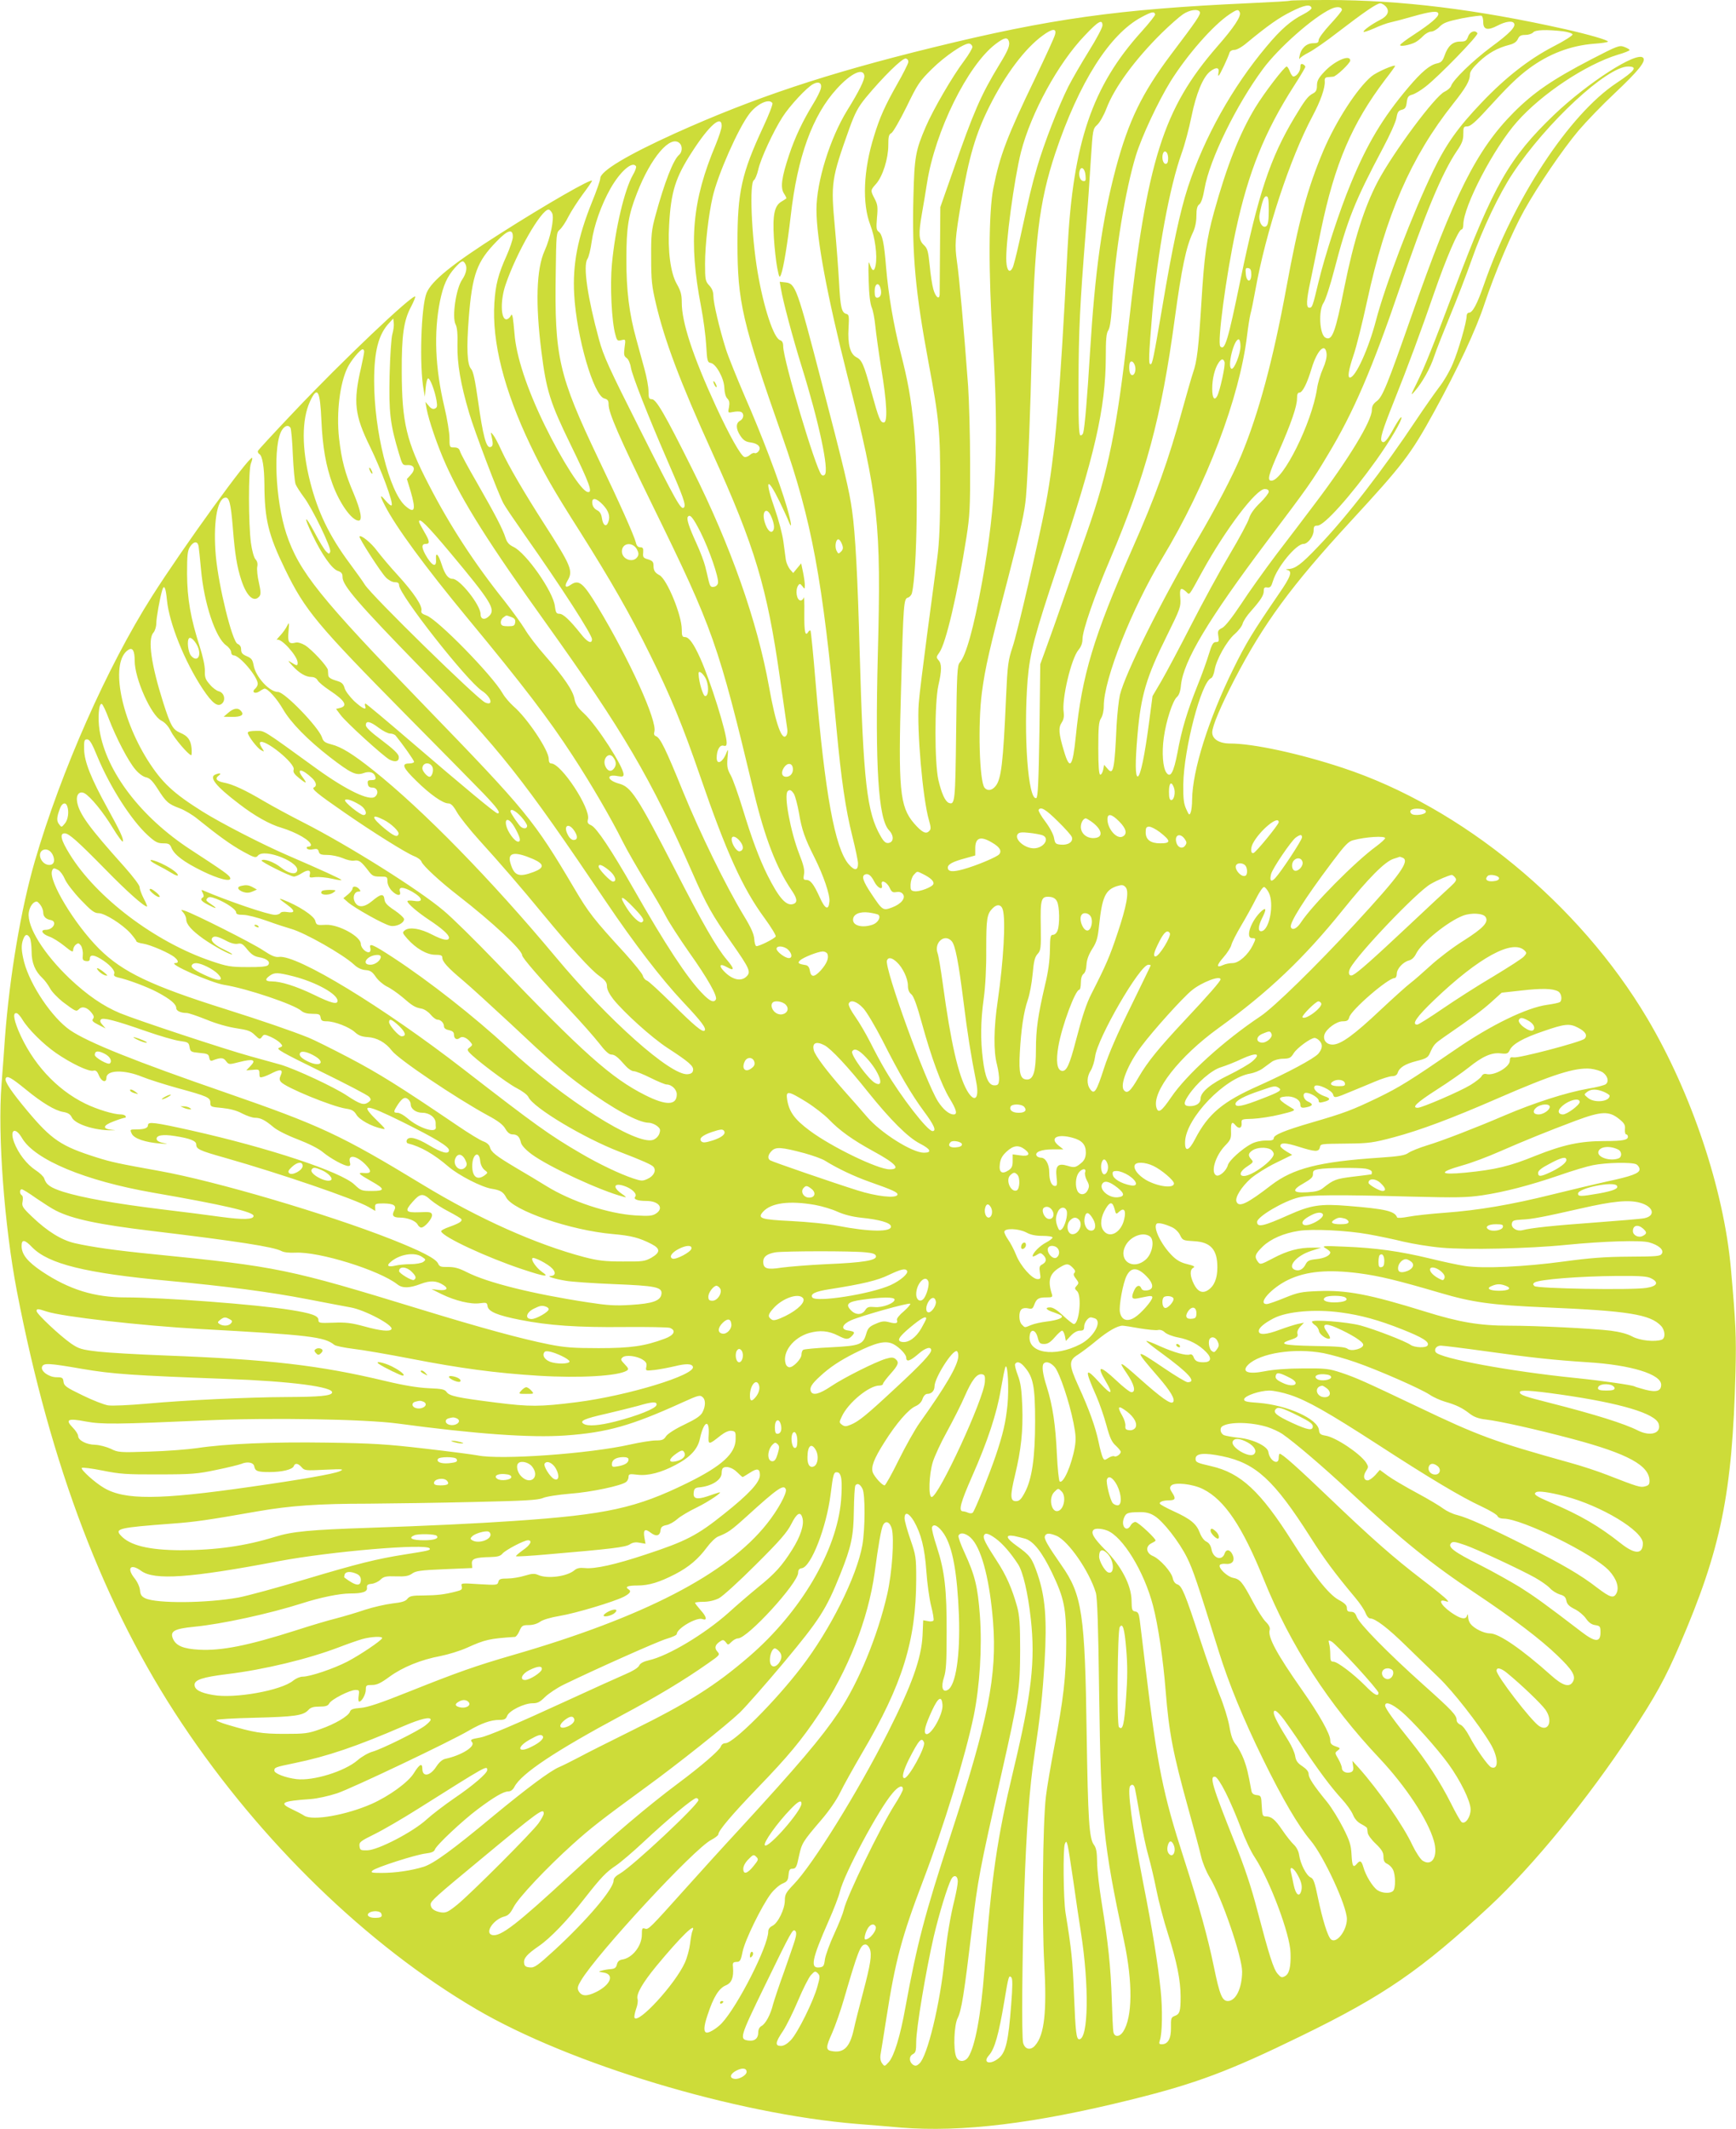 <?xml version="1.0" standalone="no"?>
<!DOCTYPE svg PUBLIC "-//W3C//DTD SVG 20010904//EN"
 "http://www.w3.org/TR/2001/REC-SVG-20010904/DTD/svg10.dtd">
<svg version="1.0" xmlns="http://www.w3.org/2000/svg"
 width="1044pt" height="1280pt" viewBox="0 0 1044 1280"
 preserveAspectRatio="xMidYMid meet">
<g transform="translate(0,1280) scale(0.1,-0.1)"
fill="#cddc39" stroke="none">
<path d="M7759 12796 c-2 -3 -112 -9 -244 -15 -789 -36 -1198 -93 -1903 -266
-641 -157 -1076 -302 -1551 -516 -289 -131 -451 -228 -451 -271 0 -11 -22 -75
-50 -143 -86 -214 -117 -373 -107 -555 14 -255 117 -610 182 -626 20 -5 25
-13 25 -36 0 -50 62 -193 265 -608 365 -745 394 -827 610 -1729 64 -266 134
-448 224 -581 36 -52 39 -76 11 -85 -42 -13 -85 35 -155 174 -50 101 -95 222
-150 403 -26 84 -57 172 -70 196 -21 37 -24 53 -20 105 5 54 4 58 -6 32 -22
-58 -59 -77 -59 -31 0 45 18 79 40 73 16 -4 20 0 20 18 0 60 -97 370 -159 508
-40 89 -68 127 -92 127 -16 0 -19 7 -19 46 0 86 -89 302 -134 326 -28 15 -36
28 -36 59 0 21 -7 28 -32 36 -29 8 -33 13 -30 41 2 26 -2 32 -18 32 -13 0 -22
9 -26 28 -10 41 -99 241 -227 507 -237 498 -263 608 -255 1114 3 234 4 243 24
260 12 10 36 45 52 78 17 33 56 93 86 134 31 41 56 78 56 82 0 17 -275 -141
-550 -316 -291 -185 -415 -285 -445 -359 -33 -83 -44 -440 -17 -583 l7 -40 5
55 c3 30 9 55 15 55 12 0 40 -75 50 -132 6 -36 4 -44 -11 -50 -11 -4 -23 1
-36 18 l-20 23 7 -39 c13 -72 67 -228 115 -335 102 -227 261 -479 606 -960
462 -646 628 -929 877 -1495 87 -199 120 -256 238 -425 107 -153 116 -173 89
-200 -34 -34 -89 -20 -139 34 -31 33 -20 45 20 22 47 -27 47 -11 0 44 -62 73
-146 219 -313 545 -227 440 -263 495 -336 514 -72 20 -79 59 -7 45 28 -5 35
-3 35 10 0 47 -162 297 -238 367 -38 35 -51 55 -57 86 -8 50 -64 132 -176 260
-48 54 -103 126 -123 161 -21 34 -76 110 -123 170 -180 225 -329 454 -455 699
-134 258 -161 373 -162 678 -1 219 12 309 56 391 16 31 27 58 25 61 -16 15
-443 -390 -731 -695 -116 -122 -213 -227 -215 -233 -2 -6 2 -15 9 -19 18 -11
29 -77 30 -180 1 -212 23 -304 125 -514 120 -246 190 -330 729 -876 204 -206
413 -418 464 -471 84 -88 106 -119 84 -119 -12 0 -202 158 -512 424 -151 130
-278 236 -282 236 -4 0 -5 -7 -2 -15 11 -28 -17 -15 -67 31 -27 27 -53 61 -57
78 -6 22 -16 33 -38 40 -44 13 -59 22 -60 37 0 8 -2 22 -2 31 -3 22 -95 122
-138 149 -20 12 -44 19 -55 16 -42 -11 -50 1 -44 67 5 55 4 58 -8 34 -7 -15
-26 -42 -42 -59 -17 -18 -25 -29 -19 -26 24 14 124 -98 124 -137 0 -20 -4 -20
-38 1 -24 15 -23 13 8 -21 41 -44 79 -66 114 -66 15 0 30 -8 36 -20 6 -11 38
-38 73 -61 92 -61 110 -93 62 -105 l-24 -6 27 -36 c35 -47 259 -250 295 -269
36 -18 59 -10 55 19 -2 16 -35 47 -100 96 -66 49 -98 79 -98 92 0 29 25 24 77
-15 25 -19 56 -35 69 -35 13 0 28 -6 33 -12 44 -54 111 -149 111 -158 0 -5
-13 -10 -30 -10 -48 0 -37 -26 43 -104 82 -81 160 -136 193 -136 16 0 30 -14
52 -53 16 -28 76 -104 133 -167 129 -142 255 -288 384 -445 175 -212 287 -334
336 -370 39 -28 49 -41 49 -64 0 -19 14 -47 38 -78 66 -82 231 -231 326 -293
129 -84 158 -109 154 -134 -2 -15 -11 -22 -33 -24 -101 -9 -477 325 -796 708
-384 460 -793 879 -1094 1119 -122 97 -192 141 -253 156 -38 10 -48 17 -56 43
-22 62 -224 272 -264 272 -52 0 -135 91 -147 161 -6 33 -13 42 -41 54 -26 11
-34 20 -34 40 0 17 -7 28 -21 34 -32 11 -114 345 -131 527 -17 191 6 343 55
352 25 5 35 -31 47 -180 13 -163 25 -235 51 -315 32 -98 76 -138 109 -98 9 11
9 29 -3 82 -9 37 -13 81 -10 96 4 18 0 34 -11 45 -9 10 -21 53 -27 98 -15 110
-16 441 0 478 6 16 10 31 7 33 -15 15 -416 -539 -602 -832 -270 -425 -546
-1049 -704 -1590 -84 -289 -152 -691 -180 -1060 -5 -77 -15 -205 -21 -285 -24
-303 17 -848 92 -1240 203 -1054 527 -1903 992 -2600 474 -712 1116 -1335
1771 -1719 563 -330 1557 -630 2291 -690 66 -5 185 -15 265 -22 362 -29 801
24 1378 167 393 97 593 172 1025 383 500 243 724 398 1135 780 263 245 592
648 851 1041 146 221 206 330 291 528 250 579 318 911 337 1647 5 208 2 287
-28 620 -42 472 -237 1055 -503 1503 -409 689 -1116 1270 -1832 1506 -260 86
-538 146 -676 146 -65 0 -108 26 -108 67 0 37 52 160 134 318 175 337 343 565
696 948 318 345 362 402 505 662 141 257 252 494 303 650 61 183 163 425 238
560 82 147 231 366 327 480 47 55 144 156 217 224 144 136 191 194 171 214
-39 39 -331 -149 -535 -343 -269 -258 -363 -423 -596 -1040 -129 -343 -183
-478 -230 -573 -37 -74 -38 -79 -13 -50 45 51 95 140 118 211 12 37 55 145 94
240 40 96 100 251 133 345 63 180 164 392 245 514 203 306 567 643 694 643 60
0 42 -25 -71 -100 -284 -189 -618 -697 -797 -1214 -39 -112 -67 -166 -89 -166
-8 0 -14 -9 -14 -19 0 -37 -49 -208 -83 -287 -18 -44 -56 -109 -84 -144 -27
-36 -87 -121 -133 -190 -202 -304 -425 -592 -595 -768 -100 -105 -135 -131
-177 -133 -17 -1 -18 -3 -5 -6 30 -8 19 -40 -50 -140 -160 -234 -199 -297
-278 -458 -147 -299 -244 -606 -246 -782 0 -32 -4 -67 -9 -78 -7 -18 -10 -16
-26 20 -15 32 -19 62 -18 150 3 212 108 615 167 638 8 3 17 24 21 48 10 62 72
174 121 217 23 20 45 49 48 63 4 15 26 49 50 75 60 68 77 95 77 122 0 18 5 23
21 20 18 -2 24 5 34 38 25 85 140 224 184 224 26 0 61 46 61 81 0 24 4 29 23
29 40 0 197 175 354 394 84 118 156 241 151 257 -2 6 -21 -21 -43 -60 -43 -79
-61 -99 -75 -85 -13 13 2 64 72 239 85 212 165 429 243 655 70 203 146 380
164 380 6 0 11 13 11 29 0 110 184 463 324 620 149 168 413 343 605 402 39 11
71 24 71 28 0 4 -14 12 -32 19 -30 11 -40 7 -197 -74 -235 -122 -347 -199
-467 -319 -223 -224 -359 -494 -614 -1220 -147 -420 -176 -492 -211 -517 -21
-16 -29 -30 -29 -53 0 -65 -140 -296 -340 -560 -58 -77 -163 -216 -234 -308
-70 -93 -166 -227 -212 -298 -54 -81 -96 -135 -114 -144 -26 -13 -28 -19 -23
-50 5 -30 3 -35 -15 -35 -16 0 -24 -13 -42 -72 -12 -40 -43 -127 -70 -193 -61
-153 -94 -262 -119 -400 -23 -119 -42 -154 -66 -121 -22 29 -29 121 -16 213
14 101 54 222 79 243 12 10 21 34 24 71 16 147 163 393 517 864 249 330 272
362 366 520 155 256 268 520 435 1010 149 438 252 685 341 817 31 45 39 66 39
102 0 42 2 46 24 46 18 0 49 26 118 102 127 139 182 193 253 246 119 88 250
138 391 149 46 3 84 9 84 13 0 9 -114 42 -255 74 -531 119 -990 176 -1432 176
-121 0 -222 -2 -224 -4z m575 -35 c25 -28 12 -58 -37 -82 -50 -26 -97 -60 -97
-70 0 -4 28 5 63 20 34 16 78 32 97 36 19 4 81 20 136 36 113 32 154 36 154
15 0 -19 -49 -60 -148 -125 -45 -29 -82 -57 -82 -62 0 -11 57 0 90 16 14 7 36
25 49 39 14 14 35 26 47 26 13 0 36 13 51 29 24 24 45 32 136 51 59 11 112 18
117 15 6 -3 10 -21 10 -39 0 -45 27 -51 86 -20 48 25 89 31 99 14 13 -20 -26
-61 -138 -143 -110 -82 -230 -198 -241 -235 -4 -10 -21 -25 -38 -33 -57 -25
-308 -363 -402 -540 -81 -154 -144 -352 -201 -635 -55 -276 -74 -326 -114
-304 -36 19 -43 165 -11 210 11 16 40 104 64 197 79 303 123 413 294 735 40
75 76 155 80 179 6 35 12 44 32 49 20 5 26 13 30 45 4 32 10 40 33 46 16 4 52
26 80 48 77 59 320 309 312 321 -13 22 -46 10 -56 -20 -10 -26 -16 -30 -48
-30 -45 0 -74 -27 -94 -85 -11 -31 -20 -41 -44 -46 -44 -9 -93 -50 -172 -143
-156 -184 -250 -342 -349 -583 -67 -161 -155 -432 -192 -586 -36 -150 -38
-157 -56 -157 -20 0 -18 46 7 160 11 52 39 190 63 306 83 400 187 642 387 906
33 42 59 79 59 81 0 12 -111 -36 -142 -62 -87 -73 -213 -268 -289 -446 -96
-227 -149 -421 -224 -830 -79 -429 -166 -753 -271 -1004 -53 -127 -152 -315
-264 -506 -215 -365 -433 -802 -465 -933 -7 -31 -16 -113 -20 -182 -12 -270
-20 -304 -55 -261 l-20 23 -6 -31 c-4 -18 -12 -30 -18 -28 -7 3 -11 53 -11
159 0 125 3 159 16 179 10 15 17 45 17 75 0 160 168 584 352 889 266 441 465
964 510 1340 6 50 15 107 20 127 6 20 19 86 30 146 63 350 207 788 344 1045
48 90 75 168 73 207 -2 19 3 25 18 26 11 1 26 2 33 3 19 2 102 81 102 97 0 40
-97 -3 -158 -70 -33 -35 -42 -53 -42 -80 0 -27 -6 -38 -22 -47 -32 -16 -50
-40 -113 -145 -147 -245 -218 -461 -325 -976 -76 -370 -94 -428 -121 -401 -20
20 35 430 93 698 75 349 174 594 349 867 38 59 69 111 69 116 0 6 -7 12 -15
16 -11 4 -15 -1 -15 -19 0 -24 -23 -55 -42 -55 -5 0 -15 14 -21 30 -6 17 -15
30 -19 30 -14 0 -137 -161 -189 -247 -94 -155 -171 -350 -248 -628 -45 -163
-59 -263 -76 -545 -17 -272 -26 -352 -50 -420 -8 -23 -37 -124 -65 -225 -83
-303 -159 -515 -303 -840 -229 -519 -301 -758 -337 -1120 -19 -188 -36 -209
-71 -92 -32 106 -35 142 -14 173 12 18 15 38 12 61 -13 78 45 324 89 376 16
19 24 41 24 65 0 51 73 262 165 477 216 509 310 856 390 1450 41 300 68 431
108 515 14 29 22 65 22 102 0 42 5 61 18 70 11 8 22 42 31 94 30 174 191 503
351 719 94 127 301 310 407 360 36 18 68 15 68 -5 0 -6 -31 -44 -70 -86 -38
-41 -70 -84 -70 -95 0 -15 -7 -19 -33 -19 -40 0 -73 -31 -81 -75 -4 -16 -3
-24 0 -18 3 7 28 24 56 38 27 14 107 69 176 123 155 119 232 172 253 172 9 0
24 -9 33 -19z m-447 -8 c3 -7 -20 -24 -49 -39 -74 -37 -136 -91 -221 -193
-206 -245 -374 -546 -473 -846 -47 -145 -93 -357 -154 -720 -53 -311 -60 -345
-71 -345 -13 0 -11 49 11 314 31 358 104 754 176 954 19 52 45 151 59 220 28
138 69 238 112 272 36 28 57 26 51 -5 -3 -13 -2 -23 1 -20 7 4 56 108 65 138
3 10 15 17 30 17 14 0 46 18 75 43 125 103 191 150 266 187 79 40 115 46 122
23z m-672 -24 c9 -13 -17 -51 -173 -257 -175 -233 -255 -398 -332 -685 -82
-311 -125 -615 -155 -1107 -16 -268 -32 -453 -41 -483 -3 -10 -11 -16 -17 -14
-9 3 -12 87 -11 318 1 314 8 464 44 914 11 132 24 323 30 425 12 183 12 185
39 210 15 14 40 58 55 98 49 128 173 296 333 454 48 47 106 98 127 112 40 27
90 34 101 15z m241 -4 c9 -23 -35 -90 -136 -205 -325 -374 -423 -684 -535
-1695 -66 -594 -120 -861 -248 -1225 -30 -85 -90 -254 -132 -375 -42 -121 -93
-265 -113 -319 l-36 -99 -5 -400 c-5 -310 -9 -401 -19 -405 -49 -16 -78 382
-52 712 14 163 42 269 180 681 224 665 289 950 290 1258 0 107 3 143 15 161
11 17 18 70 25 191 16 279 78 654 141 860 36 116 133 323 208 445 100 160 256
338 355 404 45 30 54 32 62 11z m-509 -11 c2 -5 -35 -52 -82 -104 -296 -327
-412 -667 -445 -1305 -46 -900 -75 -1239 -131 -1535 -41 -214 -171 -778 -200
-861 -26 -79 -30 -103 -39 -305 -17 -392 -29 -487 -62 -529 -22 -28 -49 -32
-67 -11 -31 38 -41 382 -16 573 20 151 44 255 160 698 75 289 97 386 105 477
12 140 27 526 35 883 15 653 43 887 141 1183 143 426 326 716 519 819 60 32
76 36 82 17z m-317 -67 c0 -13 -36 -81 -81 -153 -44 -71 -100 -167 -124 -214
-60 -120 -147 -344 -188 -485 -34 -117 -44 -160 -107 -448 -17 -76 -35 -148
-41 -158 -17 -33 -34 -16 -37 37 -7 100 47 497 88 660 60 234 224 535 384 701
81 86 106 100 106 60z m-285 -54 c-3 -16 -58 -134 -120 -264 -169 -350 -212
-464 -251 -659 -29 -145 -30 -506 -4 -916 39 -602 21 -989 -65 -1459 -50 -273
-96 -437 -133 -478 -15 -17 -18 -60 -22 -423 -5 -412 -7 -435 -44 -421 -22 9
-44 57 -63 139 -23 104 -23 462 0 566 21 92 21 131 1 153 -14 16 -14 20 5 46
39 53 109 352 163 693 20 129 23 179 22 445 0 165 -6 374 -12 465 -26 352 -54
659 -67 747 -14 99 -12 137 25 355 47 276 88 415 171 580 95 190 212 346 319
424 58 43 85 45 75 7z m3054 19 c30 -4 56 -12 58 -19 2 -6 -49 -39 -116 -73
-146 -76 -286 -185 -429 -335 -143 -150 -214 -249 -292 -410 -124 -256 -289
-687 -345 -901 -44 -169 -123 -344 -157 -344 -15 0 -8 46 22 135 17 49 53 194
81 323 112 518 265 869 517 1187 78 98 102 140 102 178 0 16 17 40 54 75 56
53 112 84 182 102 28 7 44 18 52 35 9 20 19 25 46 25 18 0 39 7 46 15 13 16
79 18 179 7z m-3333 -57 c10 -25 -2 -56 -57 -145 -110 -181 -155 -285 -276
-633 l-78 -222 -2 -250 c-1 -137 -2 -260 -2 -273 -1 -38 -24 -20 -38 29 -7 24
-17 88 -22 143 -9 87 -13 102 -35 123 -31 28 -33 66 -12 187 8 45 22 128 31
186 49 312 244 707 412 835 50 38 70 43 79 20z m-218 -36 c1 -8 -21 -46 -50
-85 -69 -91 -186 -292 -231 -397 -61 -142 -68 -180 -74 -422 -9 -344 12 -571
91 -995 64 -341 71 -415 70 -745 0 -219 -5 -334 -17 -425 -9 -69 -36 -276 -61
-460 -24 -184 -48 -373 -51 -420 -12 -155 24 -572 61 -699 13 -47 14 -56 1
-68 -19 -20 -44 -6 -91 48 -85 100 -95 201 -77 819 14 504 16 531 41 537 10 3
21 15 24 27 32 129 40 732 12 998 -19 185 -36 277 -81 453 -41 161 -72 341
-86 505 -12 152 -23 201 -45 217 -14 10 -15 23 -10 85 6 62 4 79 -14 113 -26
50 -26 51 9 90 40 46 73 152 73 231 0 53 3 66 19 74 10 6 51 77 91 158 66 136
77 153 152 227 80 79 197 158 226 153 8 -2 16 -10 18 -19z m-386 -94 c-2 -11
-31 -69 -66 -130 -73 -129 -105 -199 -140 -314 -64 -204 -72 -404 -22 -534 28
-73 43 -183 32 -241 -8 -42 -21 -39 -36 7 -7 24 -9 -1 -6 -98 2 -85 9 -142 19
-165 8 -19 17 -69 21 -110 4 -41 20 -156 36 -257 34 -204 39 -323 15 -323 -21
0 -30 22 -75 185 -46 168 -57 191 -91 208 -36 19 -52 77 -46 174 4 73 3 82
-14 86 -28 8 -35 39 -43 187 -4 74 -15 223 -25 331 -25 270 -22 291 87 597 34
93 51 126 98 184 102 123 220 240 241 236 11 -2 17 -11 15 -23z m-264 -80 c3
-23 -30 -91 -104 -210 -103 -168 -184 -428 -184 -595 0 -175 64 -516 185 -995
189 -740 205 -890 184 -1680 -17 -672 3 -989 67 -1056 31 -33 30 -72 -3 -77
-16 -2 -28 7 -47 41 -83 142 -104 327 -126 1102 -12 456 -26 717 -46 857 -16
118 -48 252 -184 773 -146 562 -156 590 -215 597 l-36 4 7 -40 c12 -75 72
-299 124 -466 105 -337 167 -627 140 -654 -6 -6 -13 -7 -20 0 -34 34 -230 691
-230 772 0 21 -6 33 -19 37 -38 12 -99 197 -135 410 -37 219 -50 536 -22 552
7 4 19 33 26 63 14 65 91 231 145 315 43 68 148 181 186 200 34 18 54 5 45
-29 -4 -15 -24 -56 -46 -91 -64 -105 -109 -200 -145 -308 -45 -135 -53 -196
-30 -231 10 -15 16 -28 14 -29 -2 -2 -16 -11 -31 -20 -41 -25 -52 -80 -44
-217 4 -63 13 -144 20 -180 12 -60 14 -63 23 -40 14 34 39 185 58 350 40 356
131 607 278 767 85 93 158 127 165 78z m-553 -165 c4 -6 -21 -70 -55 -143
-130 -279 -155 -391 -155 -697 0 -356 28 -475 270 -1165 177 -505 242 -857
325 -1750 29 -312 55 -489 95 -649 19 -76 35 -152 35 -167 0 -44 -20 -46 -56
-5 -83 96 -143 425 -199 1091 -14 170 -28 311 -31 314 -3 3 -9 -1 -14 -9 -18
-29 -24 3 -23 113 1 62 -1 104 -3 95 -3 -10 -11 -18 -19 -18 -24 0 -34 61 -15
90 9 13 12 12 25 -4 14 -19 15 -19 15 7 0 14 -5 49 -11 78 l-11 52 -24 -29
-24 -29 -20 23 c-10 13 -21 38 -24 55 -2 18 -9 68 -15 112 -6 44 -29 131 -51
194 -63 180 -49 203 28 46 21 -44 45 -95 52 -113 26 -67 21 -20 -9 83 -46 156
-151 432 -252 662 -48 112 -100 240 -114 285 -38 120 -75 277 -75 319 0 25 -8
45 -25 63 -23 25 -25 34 -25 131 0 112 21 294 46 402 31 134 153 410 220 498
46 61 120 95 139 65z m-305 -137 c0 -16 -17 -66 -36 -113 -141 -335 -164 -580
-88 -973 14 -73 28 -178 31 -234 5 -93 8 -102 27 -105 32 -5 80 -92 82 -149 1
-30 8 -55 18 -65 12 -12 15 -25 10 -52 -7 -35 -7 -35 24 -29 18 4 39 4 47 1
22 -9 19 -41 -5 -54 -26 -14 -25 -49 3 -91 18 -26 31 -35 61 -39 46 -6 67 -30
47 -54 -7 -9 -18 -13 -23 -10 -5 3 -18 -2 -28 -11 -11 -10 -26 -15 -34 -12
-22 9 -89 128 -170 303 -140 304 -206 506 -206 625 0 47 -6 70 -30 112 -38 67
-55 198 -46 354 11 201 38 286 138 440 103 160 178 225 178 156z m-252 -105
c17 -17 15 -53 -4 -69 -35 -29 -88 -166 -142 -364 -24 -88 -27 -118 -26 -255
0 -134 4 -171 28 -273 52 -223 145 -471 340 -900 256 -564 329 -809 406 -1351
22 -155 42 -292 44 -306 3 -14 1 -32 -4 -40 -26 -42 -65 66 -105 290 -71 395
-230 847 -462 1310 -165 331 -217 420 -243 420 -17 0 -20 7 -20 48 0 26 -11
85 -24 132 -13 47 -35 127 -49 179 -43 154 -61 297 -60 486 0 188 12 262 63
392 84 217 203 356 258 301z m2937 -89 c0 -24 -5 -34 -15 -34 -16 0 -25 37
-16 62 10 26 31 8 31 -28z m-3200 -49 c3 -5 -5 -29 -19 -52 -50 -88 -106 -321
-126 -535 -12 -128 -2 -347 21 -426 9 -35 13 -38 36 -32 26 6 26 6 19 -44 -5
-42 -4 -52 12 -63 11 -7 22 -32 26 -58 8 -48 102 -288 218 -555 97 -222 115
-272 101 -286 -17 -17 -42 26 -267 474 -185 367 -217 437 -244 537 -69 253
-96 441 -70 482 9 13 20 60 26 104 14 99 58 223 114 322 59 103 132 166 153
132z m2703 -54 c3 -32 1 -37 -15 -34 -19 3 -29 38 -19 65 10 26 31 8 34 -31z
m1102 -210 c0 -60 -4 -87 -14 -95 -23 -19 -50 28 -41 71 16 81 27 108 40 108
12 0 15 -17 15 -84z m-4309 -19 c13 -30 -11 -148 -46 -225 -49 -108 -56 -315
-19 -606 29 -233 53 -308 174 -556 116 -238 137 -295 104 -288 -38 7 -152 185
-259 403 -107 220 -171 414 -181 550 -3 39 -8 81 -10 95 -5 22 -7 23 -15 7 -6
-9 -16 -17 -24 -17 -34 0 -37 116 -4 210 65 191 214 450 258 450 6 0 16 -10
22 -23z m-237 -144 c-1 -16 -18 -66 -37 -109 -51 -113 -67 -176 -74 -285 -15
-235 58 -523 216 -854 80 -167 137 -267 298 -520 185 -293 304 -500 422 -740
124 -250 197 -428 301 -730 157 -457 256 -676 388 -855 40 -55 70 -104 67
-110 -9 -15 -105 -62 -117 -58 -6 2 -11 22 -12 43 -2 29 -19 68 -63 140 -109
180 -263 496 -365 745 -104 256 -137 324 -163 334 -11 4 -14 13 -10 26 20 62
-148 432 -340 751 -88 146 -114 167 -163 133 -31 -22 -40 -10 -19 25 35 59 23
87 -140 341 -120 187 -215 349 -259 445 -17 38 -39 79 -48 90 -16 19 -16 19
-10 -8 11 -48 9 -61 -8 -65 -24 -5 -44 69 -73 277 -18 126 -29 179 -42 193
-24 27 -28 123 -14 306 21 264 49 339 167 460 69 72 100 79 98 25z m-285 -161
c12 -22 4 -58 -19 -92 -38 -54 -63 -227 -40 -271 9 -16 13 -57 11 -124 -2
-111 19 -235 71 -410 31 -106 176 -488 206 -542 9 -18 67 -103 128 -190 223
-317 404 -598 404 -626 0 -31 -28 -18 -66 31 -67 84 -107 122 -130 122 -18 0
-22 7 -27 45 -9 87 -173 321 -249 357 -27 13 -39 27 -48 55 -18 55 -60 136
-170 328 -54 93 -101 180 -104 193 -5 16 -15 22 -35 22 -27 0 -28 1 -28 58 0
31 -14 116 -31 187 -55 232 -64 445 -26 635 20 96 43 147 89 199 42 46 50 49
64 23z m4726 -62 c0 -51 -29 -48 -33 3 -3 33 -1 38 15 35 13 -2 18 -12 18 -38z
m-2229 -85 c8 -32 -1 -55 -21 -55 -11 0 -15 11 -15 40 0 46 25 57 36 15z
m-2936 -272 c-7 -21 -14 -132 -17 -248 -5 -224 3 -295 56 -471 21 -70 22 -72
53 -70 41 1 49 -26 17 -60 l-22 -24 22 -72 c34 -116 25 -139 -32 -89 -96 85
-187 449 -187 750 0 180 26 282 92 351 l23 25 3 -27 c2 -15 -2 -44 -8 -65z
m5100 -74 c0 -47 -38 -142 -54 -136 -27 10 14 177 43 177 6 0 11 -18 11 -41z
m518 -47 c2 -19 -7 -55 -22 -88 -14 -31 -31 -86 -36 -123 -32 -205 -204 -551
-274 -551 -27 0 -18 34 45 177 73 166 109 270 109 317 0 25 4 36 15 36 18 0
46 55 73 146 34 111 83 158 90 86z m-5788 14 c0 -8 -9 -52 -19 -98 -48 -205
-38 -286 54 -473 67 -137 143 -341 130 -353 -4 -4 -20 9 -36 28 -35 42 -37 34
-5 -28 65 -128 241 -368 499 -680 336 -406 486 -603 630 -824 107 -163 233
-379 302 -518 26 -52 88 -159 136 -238 49 -78 104 -173 123 -210 19 -37 82
-134 140 -217 111 -156 173 -266 161 -284 -12 -21 -36 -11 -81 36 -91 93 -224
296 -413 628 -134 235 -223 368 -255 383 -22 10 -25 16 -20 37 16 66 -161 335
-221 335 -10 0 -15 10 -15 28 0 52 -131 247 -212 316 -22 20 -52 54 -65 77
-61 108 -394 448 -459 469 -25 9 -33 16 -30 28 9 27 -46 109 -140 212 -48 52
-104 119 -126 148 -36 49 -96 97 -106 87 -7 -6 128 -216 159 -247 16 -16 38
-28 53 -28 18 0 26 -5 26 -18 0 -57 406 -573 498 -635 57 -37 72 -94 19 -70
-49 23 -680 640 -723 708 -10 17 -51 74 -91 128 -122 164 -192 309 -238 491
-51 200 -51 372 -1 482 45 97 61 69 69 -116 7 -157 27 -272 67 -381 43 -117
116 -219 157 -219 24 0 13 60 -30 163 -52 121 -73 201 -88 333 -17 153 5 332
52 426 21 42 76 108 90 108 5 0 9 -6 9 -14z m5174 -62 c7 -17 -27 -172 -44
-205 -17 -31 -30 -12 -30 44 0 59 15 120 37 154 18 27 29 29 37 7z m-536 -48
c-4 -40 -32 -42 -36 -3 -2 16 -1 36 2 44 11 27 37 -6 34 -41z m-5081 -348 c4
-7 11 -80 14 -163 4 -82 11 -162 17 -177 6 -14 28 -48 48 -75 51 -66 168 -308
160 -330 -6 -15 -8 -15 -26 3 -10 10 -42 62 -69 114 -60 113 -68 99 -11 -18
56 -117 116 -202 151 -214 23 -8 29 -16 29 -38 0 -50 94 -159 475 -550 474
-488 605 -653 1110 -1402 168 -249 333 -464 461 -600 113 -120 144 -161 131
-174 -12 -12 -62 30 -195 162 -74 73 -142 136 -152 139 -10 3 -21 16 -24 29
-3 12 -52 73 -108 135 -189 206 -219 245 -305 391 -243 411 -286 463 -898
1095 -632 652 -757 808 -833 1036 -67 205 -81 540 -26 624 18 27 38 32 51 13z
m5883 -384 c0 -9 -24 -40 -53 -68 -34 -33 -57 -65 -65 -91 -6 -22 -59 -121
-118 -220 -59 -99 -163 -290 -232 -425 -69 -135 -149 -285 -178 -335 l-53 -90
-21 -160 c-26 -198 -51 -317 -67 -323 -16 -5 -17 85 -2 253 20 233 53 345 176
592 82 166 85 175 81 228 -5 59 2 67 35 38 23 -21 12 -34 98 122 140 254 323
495 375 495 16 0 24 -6 24 -16z m-4005 -78 c36 -38 46 -71 33 -105 -12 -33
-32 -20 -38 23 -4 26 -12 40 -30 49 -16 8 -26 23 -28 40 -5 38 23 35 63 -7z
m1011 -67 c18 -39 24 -73 14 -88 -13 -22 -37 2 -51 49 -20 65 11 96 37 39z
m-423 -99 c52 -104 110 -271 105 -304 -2 -13 -12 -22 -25 -24 -18 -3 -23 3
-31 35 -5 21 -14 61 -21 88 -7 28 -30 89 -52 137 -45 98 -61 147 -53 160 13
20 31 -2 77 -92z m-1502 -127 c238 -285 269 -334 234 -373 -27 -30 -55 -26
-55 8 0 54 -125 212 -168 212 -27 0 -47 27 -66 87 -20 62 -37 78 -34 32 4 -49
-18 -46 -52 7 -35 56 -39 84 -10 84 27 0 25 16 -10 75 -16 28 -30 53 -30 58
-1 29 47 -18 191 -190z m2353 54 c8 -21 6 -31 -6 -43 -15 -15 -17 -15 -27 5
-13 24 -4 74 13 68 6 -2 15 -16 20 -30z m-3870 -9 c2 -13 9 -77 15 -143 18
-203 87 -409 151 -455 17 -12 30 -30 30 -41 0 -10 7 -19 15 -19 36 0 145 -129
145 -171 0 -9 -7 -22 -15 -29 -25 -21 -1 -35 26 -16 13 9 27 16 30 16 20 0 74
-60 111 -124 47 -81 148 -184 282 -288 126 -97 157 -112 202 -96 38 14 66 4
72 -26 3 -11 -4 -16 -23 -16 -22 0 -26 -4 -23 -22 2 -17 10 -23 28 -23 30 0
40 -35 15 -55 -33 -27 -171 39 -350 168 -334 242 -312 228 -365 228 -31 0 -50
-4 -50 -11 0 -18 57 -93 80 -105 21 -11 21 -11 4 15 -9 14 -14 28 -10 32 25
25 214 -127 202 -164 -5 -15 4 -28 34 -52 45 -36 50 -34 18 9 -39 54 0 48 60
-9 24 -24 29 -47 10 -55 -18 -7 20 -38 182 -150 170 -118 373 -245 422 -264
21 -8 40 -23 43 -33 8 -23 110 -118 220 -203 204 -158 385 -327 385 -359 0
-15 109 -141 284 -327 70 -74 150 -165 179 -202 34 -45 59 -68 73 -68 21 0 39
-14 87 -69 15 -17 37 -31 48 -31 12 0 57 -18 101 -40 44 -22 88 -40 97 -40 30
0 61 -30 61 -59 0 -67 -63 -69 -190 -5 -203 102 -372 252 -898 801 -122 127
-264 267 -315 309 -149 126 -573 392 -842 529 -77 39 -184 97 -237 128 -113
67 -190 103 -242 112 -44 9 -55 24 -31 42 19 13 9 18 -19 7 -42 -16 2 -71 143
-178 92 -71 183 -122 252 -142 92 -28 179 -78 179 -105 0 -5 -7 -9 -16 -9 -8
0 -12 -5 -8 -11 4 -6 19 -9 36 -5 24 5 31 2 35 -14 4 -16 14 -20 53 -20 26 0
67 -9 91 -19 24 -11 55 -18 69 -15 29 5 43 -6 83 -58 25 -34 33 -38 73 -38 42
0 44 -1 44 -29 0 -16 10 -39 25 -55 29 -31 59 -36 50 -7 -10 31 19 31 74 0 64
-37 70 -65 11 -55 -22 3 -40 3 -40 -2 0 -14 62 -67 130 -112 77 -51 120 -89
120 -107 0 -22 -37 -15 -101 18 -70 37 -135 47 -163 27 -18 -14 -17 -16 13
-51 52 -59 118 -97 168 -97 34 0 43 -4 43 -17 0 -25 33 -61 125 -138 44 -37
172 -154 285 -259 241 -227 312 -289 440 -383 178 -130 328 -212 391 -213 15
0 37 -9 50 -19 20 -16 22 -23 14 -47 -6 -16 -21 -31 -38 -37 -101 -33 -534
241 -871 553 -205 189 -472 399 -690 542 -124 81 -148 91 -139 59 3 -10 1 -21
-4 -24 -17 -10 -53 23 -53 48 0 45 -134 118 -209 115 -55 -3 -58 -2 -65 24 -7
30 -102 92 -194 127 -30 11 -25 6 31 -35 43 -32 41 -47 -7 -39 -19 3 -36 1
-40 -6 -4 -6 -18 -11 -32 -11 -40 0 -281 82 -433 147 -11 5 -11 2 -2 -15 7
-14 8 -23 1 -27 -20 -12 -9 -25 43 -50 47 -24 45 -16 -8 19 -16 11 -17 17 -8
26 9 10 21 9 55 -4 60 -24 118 -64 118 -81 0 -11 12 -15 43 -15 23 0 87 -16
142 -36 55 -20 120 -41 145 -48 85 -24 313 -154 379 -215 21 -20 45 -31 69
-33 29 -2 41 -10 62 -41 14 -21 44 -46 65 -57 22 -10 64 -39 94 -64 62 -54 77
-63 117 -70 16 -3 40 -19 54 -36 14 -17 32 -30 40 -30 21 0 40 -20 40 -41 0
-10 11 -19 30 -22 21 -5 30 -12 30 -26 0 -26 17 -36 35 -21 15 13 42 2 65 -26
12 -14 12 -18 -4 -30 -16 -11 -17 -16 -5 -30 32 -38 228 -186 285 -215 35 -18
66 -41 72 -55 30 -64 332 -245 547 -328 138 -53 194 -78 205 -91 18 -22 2 -55
-35 -72 -30 -14 -37 -14 -86 2 -81 27 -207 87 -316 151 -189 110 -276 173
-702 503 -486 377 -1007 694 -1114 678 -22 -3 -45 7 -95 40 -62 42 -419 222
-472 238 -24 7 -24 7 -7 -12 9 -11 17 -29 17 -40 0 -30 33 -67 103 -117 64
-45 166 -100 173 -93 2 2 -19 14 -46 27 -56 26 -85 53 -75 69 10 17 32 13 82
-13 29 -16 55 -23 72 -20 22 5 32 -1 58 -34 25 -30 42 -42 72 -47 47 -8 71
-29 52 -48 -8 -8 -49 -12 -124 -11 -101 0 -122 4 -219 37 -335 114 -688 380
-849 642 -53 85 -62 125 -30 125 25 0 75 -44 246 -218 126 -129 230 -222 249
-222 3 0 -5 21 -19 47 -14 27 -25 57 -25 69 0 12 -39 63 -92 123 -211 235
-271 317 -284 389 -8 43 13 69 44 53 35 -19 112 -112 170 -208 31 -51 59 -88
61 -82 5 16 -17 63 -92 199 -100 181 -140 282 -141 355 -1 53 1 60 18 60 15 0
29 -23 62 -104 75 -181 203 -381 302 -472 45 -41 60 -49 93 -49 34 0 41 -4 51
-29 18 -41 75 -84 183 -137 99 -49 180 -69 169 -41 -6 16 -32 35 -239 170
-297 194 -505 466 -546 715 -12 74 -5 166 13 160 6 -2 25 -42 42 -88 43 -113
118 -258 161 -307 20 -24 47 -43 63 -46 23 -5 39 -21 70 -69 50 -79 64 -92
132 -117 30 -11 80 -41 110 -66 125 -101 199 -154 271 -194 69 -38 78 -40 90
-25 40 48 266 -45 234 -96 -12 -20 -53 -9 -96 25 -41 33 -103 55 -116 42 -7
-7 174 -97 195 -97 8 0 30 9 48 21 37 23 55 19 47 -10 -4 -17 -1 -19 34 -14
21 2 67 -2 101 -10 35 -8 60 -11 55 -7 -8 9 -109 55 -328 150 -148 64 -397
192 -507 261 -177 111 -244 174 -330 309 -168 268 -225 596 -115 664 25 15 37
-7 37 -67 0 -107 99 -328 160 -359 23 -12 43 -34 58 -65 21 -43 107 -143 122
-143 3 0 4 19 2 43 -5 48 -23 73 -67 91 -46 20 -58 41 -103 181 -73 230 -95
383 -59 422 9 11 17 35 17 56 0 32 22 155 36 200 11 36 21 14 28 -60 13 -139
107 -372 216 -536 58 -87 91 -111 117 -85 22 23 10 64 -21 72 -13 3 -38 21
-54 41 -26 29 -31 42 -30 82 1 28 -12 87 -30 143 -56 174 -76 291 -77 440 0
114 3 140 18 163 21 33 45 35 51 5z m2636 -20 c11 -21 12 -32 4 -45 -25 -40
-94 -17 -94 32 0 51 63 60 90 13z m-755 -408 c20 -7 26 -16 23 -33 -3 -19 -9
-22 -43 -22 -31 0 -41 4 -43 19 -2 11 4 26 14 33 21 16 17 15 49 3z m-1889
-171 c30 -59 1 -107 -38 -60 -17 22 -25 90 -11 104 9 9 32 -11 49 -44z m3054
-191 c24 -39 24 -113 1 -113 -13 0 -38 84 -40 133 -2 23 19 12 39 -20z m-553
-480 c19 -25 21 -46 7 -66 -18 -26 -42 -19 -55 15 -16 43 23 84 48 51z m-1087
-58 c10 -19 -1 -60 -17 -60 -14 0 -43 34 -43 50 0 35 43 42 60 10z m2168 -8
c4 -28 -14 -52 -40 -52 -27 0 -33 26 -13 56 20 30 49 28 53 -4z m2291 -115
c12 -30 2 -77 -15 -77 -10 0 -14 14 -14 50 0 53 14 66 29 27z m-2285 -39 c8
-13 22 -65 31 -116 17 -102 35 -152 94 -269 54 -108 93 -223 89 -263 -5 -56
-26 -47 -59 27 -36 79 -55 103 -81 103 -16 0 -18 5 -13 33 5 25 -2 56 -29 124
-52 134 -93 353 -69 376 11 12 22 8 37 -15z m-2607 -69 c33 -21 45 -59 19 -59
-20 0 -118 79 -111 90 7 11 45 -2 92 -31z m-1763 -5 c12 -32 6 -82 -14 -105
-20 -24 -20 -24 -35 -4 -16 20 -14 44 7 98 12 30 33 36 42 11z m5957 -91 c43
-42 82 -85 85 -96 9 -28 -22 -49 -66 -45 -31 3 -35 6 -41 39 -3 21 -25 63 -52
99 -26 34 -44 66 -41 71 13 21 41 5 115 -68z m2214 57 c0 -18 -72 -27 -87 -12
-19 19 3 33 45 30 29 -2 42 -8 42 -18z m-5441 -30 c20 -22 36 -47 36 -55 0
-16 -18 -20 -36 -7 -13 9 -64 84 -64 94 0 20 31 4 64 -32z m3597 -29 c42 -42
50 -75 21 -90 -35 -19 -92 45 -92 104 0 37 26 32 71 -14z m-4423 10 c44 -22
94 -70 89 -85 -7 -21 -25 -15 -82 31 -83 68 -87 95 -7 54z m4252 -8 c61 -42
77 -88 36 -99 -50 -12 -96 19 -96 65 0 25 15 51 30 51 3 0 17 -8 30 -17z
m-3466 -35 c34 -60 41 -88 22 -88 -21 0 -64 60 -72 98 -10 48 20 42 50 -10z
m4596 29 c0 -14 -135 -179 -151 -185 -17 -7 -20 26 -5 56 41 79 156 174 156
129z m-4236 -52 c22 -33 20 -55 -4 -55 -12 0 -26 12 -35 31 -30 56 5 76 39 24z
m3520 -7 c69 -54 69 -68 3 -68 -58 0 -87 22 -87 66 0 28 4 34 21 34 12 0 40
-15 63 -32z m-706 -19 c49 -18 9 -79 -51 -79 -57 0 -120 57 -96 86 8 10 25 12
68 7 31 -3 66 -10 79 -14z m858 -25 c11 -16 12 -23 1 -38 -16 -22 -45 -12 -53
20 -12 46 25 59 52 18z m704 12 c0 -17 -126 -208 -161 -245 -25 -27 -35 -17
-25 24 8 33 122 201 149 220 27 19 37 19 37 1z m-3380 -23 c24 -30 23 -56 -2
-61 -17 -3 -48 43 -48 73 0 24 26 18 50 -12z m3880 18 c0 -5 -24 -27 -52 -48
-127 -92 -385 -353 -454 -458 -24 -37 -52 -51 -61 -29 -9 25 79 166 245 387
81 108 101 129 131 136 74 20 191 27 191 12z m-2365 -26 c47 -27 61 -50 44
-71 -13 -16 -136 -68 -216 -90 -64 -18 -93 -15 -93 10 0 20 30 36 105 56 l60
17 0 42 c0 65 31 77 100 36z m-5645 -81 c12 -31 3 -54 -23 -54 -47 0 -77 68
-40 89 23 12 51 -3 63 -35z m2887 -19 c67 -30 68 -52 3 -77 -91 -34 -118 -24
-141 55 -18 63 27 70 138 22z m5227 9 c48 -18 -12 -102 -286 -399 -234 -254
-488 -502 -568 -555 -219 -146 -445 -351 -537 -487 -58 -85 -77 -98 -88 -63
-30 95 137 309 374 480 299 216 513 419 747 710 155 192 252 290 305 307 19 6
35 11 36 12 1 1 8 -2 17 -5z m-601 -25 c7 -25 -26 -61 -48 -53 -18 7 -20 45
-3 62 19 19 45 14 51 -9z m-345 -21 c14 -14 16 -54 3 -62 -24 -15 -71 39 -57
63 9 15 39 14 54 -1z m-3827 -29 c38 -30 52 -69 25 -69 -15 0 -86 74 -86 90 0
18 21 11 61 -21z m-3310 0 c11 -6 29 -30 39 -54 10 -24 53 -80 96 -125 63 -66
82 -80 107 -80 37 0 142 -66 192 -121 19 -22 35 -43 35 -48 0 -4 18 -11 40
-14 43 -6 164 -58 192 -84 23 -20 23 -33 1 -33 -48 -2 215 -118 295 -131 135
-21 422 -118 464 -156 14 -12 36 -18 67 -18 40 0 46 -3 49 -22 3 -19 10 -23
37 -23 47 0 137 -35 170 -66 21 -19 41 -27 76 -29 55 -3 108 -32 146 -82 40
-52 384 -284 577 -389 60 -32 91 -55 105 -80 14 -24 28 -34 44 -34 28 0 42
-14 50 -50 4 -16 29 -43 64 -69 103 -76 414 -220 553 -256 20 -6 18 -2 -12 19
-56 39 -46 67 16 46 46 -15 80 -48 66 -65 -12 -15 14 -25 67 -25 75 0 108 -43
58 -76 -22 -14 -42 -16 -123 -11 -163 10 -385 83 -537 177 -38 24 -119 72
-180 108 -124 74 -151 95 -159 126 -3 13 -19 27 -39 34 -18 6 -87 48 -153 93
-352 239 -478 317 -655 410 -107 56 -216 110 -244 121 -108 43 -280 102 -495
170 -452 142 -623 224 -764 364 -148 148 -305 409 -283 469 7 18 12 18 38 4z
m5202 -25 c46 -23 66 -44 60 -59 -6 -18 -84 -48 -114 -43 -21 3 -24 8 -23 41
1 21 9 46 19 57 22 24 18 24 58 4z m-295 -45 c20 -39 54 -54 45 -19 -9 35 29
21 47 -17 12 -26 19 -30 41 -26 16 3 30 -1 38 -11 20 -24 -8 -60 -63 -81 -56
-21 -58 -20 -126 82 -50 75 -61 107 -37 116 19 7 36 -6 55 -44z m3493 25 c11
-14 7 -22 -31 -57 -25 -22 -137 -127 -250 -233 -212 -199 -302 -279 -333 -295
-23 -13 -33 11 -17 40 46 87 401 459 483 506 43 25 110 53 128 55 4 0 13 -7
20 -16z m264 -4 c0 -10 -12 -16 -37 -18 -37 -3 -51 12 -31 32 13 13 68 2 68
-14z m-2245 -55 c21 -25 6 -111 -50 -277 -46 -138 -68 -189 -155 -360 -31 -60
-56 -135 -94 -281 -39 -150 -57 -189 -85 -185 -29 4 -37 58 -21 148 21 122
102 340 126 340 5 0 9 19 9 41 0 27 6 46 16 54 10 7 17 29 18 56 2 30 13 60
35 95 27 42 33 66 41 143 18 167 37 210 105 233 32 10 42 9 55 -7z m860 -31
c34 -65 5 -223 -42 -232 -24 -5 -23 28 2 78 26 51 26 68 -2 44 -63 -56 -102
-164 -58 -164 24 0 24 -2 4 -43 -29 -58 -84 -107 -121 -107 -17 0 -44 -5 -58
-12 -41 -19 -40 -2 3 47 22 25 43 58 47 73 3 15 30 68 59 117 30 50 70 123 90
163 21 42 42 72 49 69 7 -2 19 -17 27 -33z m-1273 -54 c15 -30 17 -138 3 -174
-5 -15 -17 -26 -27 -26 -16 0 -18 -11 -19 -93 -1 -62 -10 -130 -29 -207 -43
-185 -55 -268 -55 -388 0 -132 -15 -182 -53 -182 -41 0 -51 35 -44 162 8 141
23 244 48 317 11 31 24 100 29 154 7 79 13 103 30 122 19 21 21 32 19 168 -3
163 2 180 55 175 21 -2 35 -11 43 -28z m-2544 -39 c56 -59 65 -75 48 -85 -14
-9 -56 30 -90 82 -54 84 -36 85 42 3z m-3569 17 c9 -12 16 -32 16 -44 0 -24
16 -40 44 -45 43 -8 17 -59 -29 -59 -36 0 -21 -26 22 -41 19 -6 59 -31 89 -55
44 -36 54 -41 54 -25 0 10 7 25 16 32 14 11 18 10 31 -6 7 -11 13 -36 11 -55
-3 -30 0 -35 20 -38 14 -2 22 2 22 12 0 27 20 28 63 3 55 -33 91 -72 84 -91
-5 -11 2 -17 21 -22 61 -13 181 -58 242 -91 76 -41 110 -70 110 -94 0 -16 27
-29 63 -29 11 0 64 -18 119 -40 60 -25 133 -45 181 -52 66 -10 85 -16 109 -40
28 -27 31 -28 43 -12 12 17 15 17 54 0 22 -10 48 -27 57 -37 16 -18 15 -19 -7
-28 -21 -7 12 -26 251 -143 151 -74 282 -142 290 -152 13 -16 12 -20 -5 -33
-27 -19 -49 -12 -128 40 -78 52 -306 158 -398 186 -35 10 -118 33 -184 51
-146 40 -682 217 -783 259 -101 42 -198 109 -303 208 -156 149 -257 311 -246
396 5 37 27 67 48 67 4 0 15 -10 23 -22z m5787 -28 c18 -64 4 -307 -31 -548
-24 -162 -26 -303 -4 -384 8 -33 14 -74 12 -92 -2 -26 -7 -31 -28 -31 -35 0
-56 48 -69 155 -15 119 -14 230 5 367 10 73 16 185 15 296 0 185 4 212 39 247
27 27 52 22 61 -10z m-748 -30 c16 -15 -4 -48 -35 -59 -61 -21 -118 -7 -118
29 0 33 38 51 95 44 27 -4 54 -10 58 -14z m1277 -11 c13 -23 5 -70 -13 -81
-29 -18 -66 70 -40 95 13 14 43 6 53 -14z m2374 -2 c20 -31 -14 -67 -132 -142
-63 -39 -152 -107 -200 -151 -47 -43 -102 -91 -121 -105 -20 -15 -99 -86 -176
-158 -163 -154 -242 -211 -291 -211 -37 0 -59 27 -49 60 11 35 73 80 109 80
27 0 35 5 40 24 11 44 233 236 273 236 7 0 13 11 13 25 0 31 38 72 74 81 16 4
32 19 42 40 31 65 192 195 282 229 50 19 122 15 136 -8z m-1899 -97 c11 -17
-64 -140 -86 -140 -16 0 -10 25 22 88 29 58 50 75 64 52z m-6855 -29 c5 -11
10 -47 10 -81 0 -68 21 -119 65 -160 15 -14 35 -42 46 -62 10 -20 45 -56 76
-81 79 -59 81 -60 98 -44 19 20 50 11 75 -21 15 -18 17 -28 9 -38 -8 -10 -1
-18 33 -35 l43 -22 -19 22 c-14 15 -16 25 -9 32 13 13 84 -5 273 -71 80 -28
170 -54 200 -58 51 -7 55 -9 60 -37 5 -28 8 -30 60 -35 48 -4 55 -8 58 -28 3
-16 8 -22 19 -18 49 19 66 19 82 -3 17 -22 18 -22 80 -6 83 21 104 14 68 -23
l-26 -27 39 3 c38 4 40 2 40 -23 0 -23 3 -25 23 -19 12 3 39 15 60 26 45 22
61 17 45 -17 -8 -18 -8 -28 1 -39 28 -34 307 -148 391 -161 36 -5 49 -13 63
-36 17 -30 90 -71 152 -84 28 -7 26 -4 -28 49 -107 104 -71 102 153 -9 197
-98 280 -148 280 -170 0 -27 -44 -16 -120 30 -77 46 -123 56 -134 30 -3 -9 0
-17 7 -19 77 -19 157 -65 243 -139 63 -54 202 -125 262 -134 51 -8 69 -19 86
-52 41 -79 388 -198 641 -220 112 -10 159 -22 233 -60 54 -28 54 -50 0 -82
-40 -22 -53 -24 -173 -23 -107 0 -148 5 -230 26 -292 77 -636 231 -972 435
-495 301 -617 357 -1185 554 -547 189 -829 302 -937 376 -108 75 -239 269
-276 409 -17 68 -19 103 -5 138 11 31 25 33 40 7z m5543 -19 c22 -24 41 -123
72 -369 23 -185 43 -313 76 -479 20 -100 -10 -128 -55 -51 -53 93 -98 288
-146 641 -12 88 -26 171 -31 184 -24 64 41 122 84 74z m-983 -52 c24 -24 26
-50 4 -50 -23 0 -74 39 -74 56 0 21 47 17 70 -6z m4429 -5 c13 -13 12 -17 -4
-35 -10 -12 -93 -65 -184 -120 -92 -54 -229 -142 -305 -194 -77 -53 -146 -96
-153 -96 -36 0 -4 47 104 150 267 255 471 366 542 295z m-4193 -20 c10 -25 -4
-58 -40 -99 -40 -43 -59 -43 -66 0 -3 19 -12 30 -25 32 -44 7 -50 12 -34 28
19 18 107 53 137 54 12 0 25 -7 28 -15z m-2686 -17 c0 -22 -33 -48 -62 -48
-59 0 -21 57 40 59 12 1 22 -4 22 -11z m3103 -32 c36 -33 67 -99 67 -141 0
-25 7 -42 21 -53 14 -12 33 -64 64 -177 56 -203 116 -367 166 -449 42 -69 48
-96 24 -96 -27 0 -63 30 -94 78 -75 118 -324 804 -307 848 8 21 30 17 59 -10z
m-4149 -27 c24 -11 54 -31 67 -45 37 -39 12 -46 -57 -16 -80 35 -109 55 -100
70 11 18 41 15 90 -9z m5676 7 c0 -2 -54 -113 -119 -246 -80 -162 -133 -284
-161 -370 -46 -143 -59 -163 -84 -128 -22 30 -20 77 4 113 10 16 22 54 26 84
14 110 269 551 320 551 8 0 14 -2 14 -4z m-5154 -66 c135 -35 264 -106 264
-147 0 -24 -39 -14 -143 37 -106 51 -197 80 -254 80 -38 0 -42 12 -11 34 29
21 49 20 144 -4z m5574 -18 c0 -11 -74 -96 -216 -247 -158 -169 -223 -249
-277 -342 -49 -85 -68 -101 -88 -77 -26 31 24 157 106 265 71 95 247 290 301
334 60 50 174 93 174 67z m2030 -72 c21 -11 27 -54 10 -65 -6 -4 -40 -11 -76
-16 -123 -17 -337 -121 -549 -267 -277 -190 -338 -228 -470 -292 -156 -75
-199 -91 -398 -149 -161 -47 -227 -74 -227 -94 0 -11 -13 -15 -47 -14 -30 0
-63 -7 -88 -20 -55 -29 -134 -100 -141 -128 -8 -32 -49 -69 -68 -62 -38 15 -8
118 52 180 33 34 37 43 35 88 -1 51 6 60 27 34 20 -24 39 -18 37 11 -2 26 -1
26 68 28 39 2 113 13 165 26 80 19 92 25 76 34 -91 54 -100 69 -43 74 45 4 87
-19 87 -48 0 -21 10 -24 48 -14 29 8 28 18 -3 32 -28 13 -35 52 -10 52 27 0
75 -30 75 -46 0 -13 6 -15 28 -9 43 10 47 22 9 34 -44 15 -75 47 -60 62 16 16
103 -25 110 -51 6 -23 13 -22 108 18 33 13 96 40 140 58 44 19 92 34 107 34
17 0 29 7 33 19 10 33 44 54 113 72 57 14 69 21 80 45 24 54 29 59 83 97 184
127 232 163 288 213 l62 56 117 13 c122 14 189 13 222 -5z m-4644 -81 c36 -40
-26 -80 -67 -43 -19 17 -25 45 -12 57 14 14 61 6 79 -14z m465 -20 c21 -22 72
-109 115 -192 103 -204 174 -325 250 -428 62 -83 77 -119 52 -119 -30 0 -188
204 -282 363 -26 43 -67 120 -92 170 -26 51 -66 120 -91 155 -25 35 -42 69
-39 78 10 26 48 15 87 -27z m2754 30 c14 -22 -94 -104 -112 -85 -8 8 79 96 96
96 5 0 13 -5 16 -11z m-7810 -99 c35 -58 125 -147 201 -200 91 -63 198 -114
225 -107 15 4 23 -2 34 -29 15 -37 45 -46 45 -14 0 48 106 51 216 6 34 -14
128 -44 210 -67 183 -50 199 -57 199 -89 0 -24 4 -25 71 -31 47 -5 87 -15 120
-33 27 -14 62 -26 77 -26 34 0 60 -13 110 -55 21 -19 85 -51 148 -75 65 -25
127 -56 151 -77 46 -38 128 -83 153 -83 11 0 14 6 9 24 -12 48 41 39 94 -15
39 -40 36 -55 -9 -51 -43 4 -33 -6 45 -50 82 -46 83 -58 3 -58 -62 0 -67 2
-105 38 -80 77 -514 221 -983 326 -220 49 -259 54 -259 32 0 -18 -22 -26 -71
-26 -38 0 -38 -1 -27 -25 13 -30 82 -53 173 -60 44 -3 49 -2 20 3 -25 4 -41
13 -43 23 -4 24 37 31 111 19 90 -14 127 -29 127 -50 0 -28 18 -37 171 -80
338 -96 783 -249 865 -296 l41 -24 -1 23 c-1 20 3 22 51 22 62 -1 80 -13 63
-44 -15 -29 -5 -41 34 -41 46 0 95 -19 107 -41 5 -10 15 -19 22 -19 22 0 69
56 65 77 -3 16 -13 18 -76 15 -84 -3 -90 7 -41 62 45 52 63 54 109 12 22 -19
71 -51 109 -70 38 -20 72 -40 75 -45 8 -13 -11 -25 -72 -47 -29 -10 -51 -22
-49 -27 11 -34 273 -156 489 -228 136 -45 166 -49 118 -16 -34 24 -68 72 -58
83 9 9 94 -35 119 -62 23 -24 19 -44 -9 -45 -29 -1 23 -18 91 -29 34 -6 163
-15 287 -20 253 -10 293 -18 288 -59 -5 -41 -52 -58 -184 -66 -94 -6 -140 -3
-257 15 -335 51 -607 119 -730 182 -47 24 -74 31 -112 31 -43 -1 -52 2 -60 20
-13 30 -101 75 -280 146 -391 154 -1057 350 -1395 411 -250 45 -288 53 -380
82 -212 67 -269 105 -415 279 -96 115 -138 177 -131 195 8 20 32 7 124 -68 94
-77 173 -125 222 -133 30 -5 43 -14 52 -33 18 -37 119 -73 218 -77 41 -1 54 0
28 2 -65 6 -62 26 7 52 31 12 60 21 66 21 6 0 7 5 4 10 -3 6 -16 10 -28 10
-43 0 -142 30 -214 65 -176 86 -321 246 -403 441 -30 74 -33 110 -7 102 6 -3
21 -19 32 -38z m9054 -5 c31 -16 47 -43 32 -58 -18 -18 -100 40 -86 63 8 14
21 13 54 -5z m-6788 -34 c39 -38 44 -61 14 -61 -17 0 -75 66 -75 85 0 24 17
17 61 -24z m7088 -9 c46 -23 60 -47 40 -67 -19 -19 -395 -118 -426 -112 -18 3
-23 0 -23 -19 0 -39 -94 -93 -141 -81 -12 3 -23 -1 -29 -13 -5 -10 -36 -34
-67 -53 -64 -39 -292 -137 -317 -137 -39 0 -7 31 113 108 71 45 158 106 193
134 83 67 139 92 194 85 37 -4 43 -1 53 19 16 37 82 74 204 115 126 44 157 47
206 21z m-1842 -39 c8 -21 -33 -55 -61 -51 -35 5 -32 37 6 53 43 18 47 18 55
-2z m287 -39 c22 -22 20 -48 -6 -79 -27 -30 -184 -114 -358 -192 -217 -96
-304 -169 -383 -321 -38 -74 -63 -80 -60 -14 6 141 240 384 393 408 22 4 55
17 73 30 18 13 43 31 56 41 14 10 43 18 68 18 38 1 46 5 63 33 20 32 102 92
126 92 7 0 20 -7 28 -16z m-2976 -28 c39 -20 142 -130 262 -281 135 -168 240
-273 312 -310 66 -34 75 -55 24 -55 -71 0 -262 121 -343 217 -26 31 -88 101
-137 156 -105 119 -174 211 -182 243 -11 44 14 56 64 30z m251 -74 c80 -85
115 -186 54 -153 -40 21 -150 172 -138 190 13 22 40 10 84 -37z m-4580 23 c32
-16 47 -43 32 -58 -11 -11 -91 35 -91 51 0 25 21 27 59 7z m1269 -17 c58 -36
27 -62 -39 -33 -45 21 -64 39 -54 55 9 15 49 5 93 -22z m5632 -30 c-19 -16
-81 -52 -138 -80 -112 -54 -172 -104 -172 -143 0 -27 -25 -45 -64 -45 -38 0
-41 17 -10 63 50 76 140 154 197 171 29 9 86 31 127 51 88 40 117 32 60 -17z
m-2994 0 c5 -16 1 -27 -15 -39 -38 -31 -65 -4 -41 42 14 26 47 24 56 -3z
m5104 -66 c29 -22 37 -54 17 -70 -7 -6 -55 -19 -107 -27 -134 -24 -324 -85
-504 -162 -165 -71 -374 -152 -461 -178 -49 -15 -101 -36 -115 -46 -20 -15
-55 -21 -175 -29 -362 -24 -518 -64 -650 -165 -145 -112 -195 -136 -209 -99
-10 25 30 89 86 139 29 25 97 68 151 94 l98 48 -35 21 c-20 12 -36 26 -36 32
0 22 31 21 110 -4 98 -31 120 -32 127 -6 6 24 -4 23 168 25 126 1 154 5 278
38 157 42 345 112 627 235 331 144 462 185 555 177 27 -3 61 -13 75 -23z
m-1552 -64 c3 -15 -4 -18 -37 -18 -45 0 -60 13 -34 29 26 16 67 9 71 -11z
m-398 -28 c22 -14 7 -24 -100 -65 -117 -46 -160 -54 -160 -32 0 20 52 48 152
81 82 29 87 29 108 16z m1955 -24 c19 -8 35 -19 35 -23 0 -37 -93 -46 -131
-13 -24 20 -24 20 -5 35 25 19 57 19 101 1z m-4797 -60 c48 -30 110 -78 137
-106 63 -66 144 -124 265 -190 138 -75 169 -110 100 -110 -71 0 -350 135 -481
233 -90 67 -123 112 -135 185 -9 57 5 55 114 -12z m-2390 12 c7 -7 12 -19 12
-27 0 -28 32 -51 71 -51 42 0 79 -29 79 -62 0 -10 0 -21 1 -25 4 -40 -104 -5
-173 56 -20 17 -45 31 -57 31 -27 0 -26 7 4 53 27 39 43 45 63 25z m7042 -13
c0 -18 -76 -75 -101 -75 -25 0 -33 18 -17 37 36 44 118 70 118 38z m-3340 -30
c17 -21 4 -35 -34 -35 -36 0 -57 15 -49 36 7 19 67 18 83 -1z m3160 1 c0 -20
-39 -46 -67 -46 -33 0 -39 21 -13 42 27 22 80 24 80 4z m418 -74 c30 -24 37
-36 34 -61 -1 -17 2 -31 8 -31 5 0 10 -6 10 -14 0 -20 -32 -26 -141 -26 -146
0 -248 -22 -416 -89 -155 -63 -239 -83 -421 -101 -158 -15 -164 2 -16 44 51
14 150 51 220 82 158 69 289 122 459 186 156 58 202 60 263 10z m-5383 -72
c11 -18 -15 -39 -71 -57 -42 -13 -57 -14 -66 -5 -17 17 5 36 62 56 54 18 67
19 75 6z m-4222 -43 c77 -130 379 -256 786 -327 427 -74 606 -116 606 -140 0
-22 -62 -24 -195 -6 -63 9 -226 30 -361 46 -276 34 -474 69 -589 105 -77 25
-102 42 -114 80 -3 11 -27 34 -52 50 -53 35 -104 101 -129 167 -29 78 7 96 48
25z m6320 2 c54 -15 77 -41 77 -87 0 -27 -7 -44 -22 -59 -37 -32 -45 -35 -87
-22 -59 18 -75 1 -67 -68 5 -43 3 -53 -9 -53 -21 0 -35 32 -35 82 0 49 -22 88
-50 88 -10 0 -22 5 -26 12 -13 21 28 38 95 38 l66 0 -29 23 c-57 46 -7 73 87
46z m-668 -39 c0 -10 -12 -16 -37 -18 -37 -3 -51 12 -31 32 13 13 68 2 68 -14z
m379 -31 c36 -28 23 -43 -30 -35 l-44 6 0 -40 c0 -31 -5 -43 -25 -56 -40 -26
-59 -12 -52 39 4 31 15 50 41 74 41 38 73 41 110 12z m3569 -1 c21 -11 22 -44
1 -52 -49 -19 -127 5 -122 38 5 33 69 41 121 14z m-4895 -21 c50 -14 107 -34
125 -46 72 -45 175 -94 266 -126 139 -49 173 -64 168 -78 -8 -23 -126 -10
-242 27 -152 48 -509 171 -523 180 -18 11 -14 34 9 57 25 25 58 23 197 -14z
m2803 23 c10 -6 19 -19 19 -28 0 -36 -130 -132 -179 -132 -34 0 -23 31 22 59
34 22 36 26 22 41 -21 23 -19 36 7 54 26 18 80 21 109 6z m-4843 -63 c11 -22
11 -31 2 -43 -32 -38 -84 12 -59 57 14 27 41 20 57 -14z m90 -8 c2 -20 12 -41
25 -52 22 -17 22 -17 3 -32 -45 -34 -76 -11 -76 55 0 72 42 97 48 29z m6532 7
c0 -17 -42 -49 -102 -76 -54 -25 -68 -25 -68 -1 0 13 21 30 68 54 72 39 102
46 102 23z m-2760 -22 c10 -26 -2 -64 -20 -64 -13 0 -23 38 -16 66 8 31 24 31
36 -2z m-4840 -14 c0 -26 -64 -60 -81 -43 -9 9 -4 18 16 37 34 32 65 34 65 6z
m5115 1 c49 -23 125 -87 125 -106 0 -32 -98 -19 -168 21 -47 28 -77 66 -68 89
8 21 62 19 111 -4z m2906 9 c10 -6 19 -19 19 -30 0 -24 -49 -42 -200 -74 -63
-14 -207 -48 -320 -76 -253 -63 -448 -96 -650 -111 -85 -6 -184 -17 -220 -24
-37 -7 -66 -9 -68 -4 -14 38 -71 51 -294 69 -168 14 -224 5 -357 -54 -154 -69
-191 -77 -191 -42 0 31 161 126 250 147 66 16 238 17 675 5 277 -7 335 -6 430
8 133 20 284 59 465 121 74 26 164 53 200 60 79 16 234 19 261 5z m-7908 -34
c40 -17 73 -51 57 -61 -28 -18 -131 38 -116 63 9 15 19 15 59 -2z m6280 8 c22
-4 37 -12 37 -20 0 -8 -1 -14 -2 -14 -2 -1 -51 -7 -110 -14 -105 -13 -118 -18
-181 -68 -21 -17 -44 -23 -97 -26 -89 -5 -94 13 -17 56 42 24 54 36 53 54 -1
19 5 24 34 29 48 9 236 10 283 3z m-1687 -21 c-4 -9 1 -32 10 -49 15 -27 16
-37 6 -58 -14 -31 -47 -34 -62 -7 -15 29 -12 83 6 109 18 27 49 31 40 5z m262
-20 c53 -35 59 -69 10 -59 -56 11 -103 39 -106 64 -3 18 1 22 25 22 16 0 48
-12 71 -27z m-670 5 c18 -18 15 -87 -4 -95 -35 -13 -68 62 -39 91 20 19 27 20
43 4z m2187 -53 c29 -28 32 -45 9 -45 -19 0 -84 38 -84 49 0 29 45 27 75 -4z
m-1585 -25 c44 -35 45 -54 2 -58 -56 -6 -118 51 -91 84 15 18 43 10 89 -26z
m3004 11 c11 -17 -21 -30 -108 -46 -109 -19 -126 -19 -126 -1 0 33 216 77 234
47z m-4843 -19 c28 -23 20 -52 -15 -52 -32 0 -53 34 -35 56 15 18 22 18 50 -4z
m-4663 -56 c43 -29 95 -63 118 -74 100 -51 258 -84 574 -122 517 -62 735 -96
782 -121 14 -8 48 -12 85 -10 143 7 503 -105 612 -190 31 -25 73 -24 141 2 58
22 96 20 137 -7 33 -21 19 -35 -30 -29 l-42 5 60 -30 c82 -40 177 -63 231 -55
39 5 43 4 46 -17 4 -33 59 -56 196 -83 172 -34 346 -46 627 -43 138 1 260 -1
273 -5 40 -15 27 -44 -30 -65 -121 -45 -204 -57 -398 -57 -153 0 -205 4 -300
23 -165 33 -404 98 -773 211 -793 243 -855 256 -1606 331 -224 22 -370 43
-471 66 -79 18 -164 70 -256 158 -59 56 -64 65 -58 93 3 18 2 33 -5 37 -14 9
-14 36 0 36 6 0 45 -24 87 -54z m9645 -27 c81 -22 96 -79 25 -93 -18 -4 -153
-15 -299 -26 -248 -18 -380 -32 -434 -46 -33 -8 -67 13 -63 39 3 19 10 22 62
25 58 2 134 17 354 67 192 44 287 53 355 34z m-4961 -13 c43 -8 103 -26 135
-41 38 -17 88 -30 143 -36 109 -11 174 -30 178 -51 7 -36 -127 -35 -323 3 -55
11 -178 23 -274 28 -185 9 -207 16 -173 55 49 55 159 69 314 42z m1801 -25 c8
-32 9 -33 28 -15 29 26 42 7 30 -45 -18 -83 -91 -121 -127 -66 -20 31 -14 81
17 131 25 41 40 40 52 -5z m-743 9 c13 -25 4 -60 -15 -60 -17 0 -28 34 -20 60
8 26 21 25 35 0z m370 -20 c14 -26 1 -52 -24 -48 -27 4 -47 55 -27 68 18 11
39 2 51 -20z m85 0 c8 -25 -11 -94 -30 -110 -12 -10 -16 -8 -25 15 -13 34 -13
58 2 90 13 30 44 33 53 5z m158 -48 c23 -39 15 -75 -16 -70 -26 4 -43 45 -33
82 8 34 25 29 49 -12z m1382 29 c15 -25 -96 -84 -118 -62 -13 13 3 32 48 55
34 18 61 20 70 7z m-1467 -33 c27 -27 0 -88 -38 -88 -32 0 -41 58 -14 84 19
19 36 20 52 4z m1600 6 c12 -4 22 -13 22 -20 0 -10 -14 -14 -50 -14 -51 0 -64
11 -32 29 20 12 29 13 60 5z m-1040 -52 c20 -9 40 -29 49 -48 15 -31 18 -32
84 -36 100 -5 141 -51 140 -159 0 -65 -19 -111 -56 -135 -33 -22 -62 -10 -85
36 -24 48 -26 86 -4 98 13 7 5 12 -36 22 -38 9 -63 23 -91 51 -66 66 -116 169
-93 192 9 8 49 -1 92 -21z m1990 1 c-4 -20 -63 -30 -87 -14 -24 15 -1 31 45
31 38 0 45 -3 42 -17z m844 -10 c23 -21 23 -30 -2 -43 -25 -14 -60 3 -60 29 0
35 31 42 62 14z m-3709 -23 c25 -14 56 -20 97 -20 33 0 60 -4 60 -10 0 -5 -18
-19 -39 -30 -37 -19 -81 -63 -81 -82 0 -4 11 -1 24 7 22 14 25 14 40 0 22 -22
20 -42 -5 -56 -18 -9 -20 -17 -15 -50 6 -35 4 -39 -14 -39 -33 0 -103 79 -129
145 -13 33 -35 74 -48 92 -12 17 -23 39 -23 47 0 24 86 21 133 -4z m2054 -10
c62 -11 158 -31 214 -45 56 -13 158 -30 228 -36 151 -14 524 -6 751 17 225 22
446 29 497 15 58 -16 91 -45 77 -68 -10 -16 -30 -17 -200 -18 -146 -1 -234 -8
-389 -29 -236 -32 -487 -44 -595 -27 -41 6 -138 27 -215 46 -175 42 -322 63
-506 70 -135 6 -142 5 -116 -10 15 -9 27 -19 27 -24 0 -19 -35 -36 -84 -41
-41 -4 -53 -10 -63 -29 -15 -31 -38 -44 -63 -36 -53 17 5 86 96 115 l59 19
-52 0 c-80 1 -151 -18 -236 -63 -76 -40 -78 -40 -92 -22 -23 31 -18 46 29 92
48 46 126 80 216 94 81 13 289 3 417 -20z m-1312 -13 c30 -22 16 -103 -24
-139 -76 -68 -167 -8 -124 80 28 58 106 89 148 59z m-6721 -66 c98 -100 320
-155 816 -201 353 -33 618 -68 835 -110 110 -21 228 -44 263 -50 86 -15 261
-108 246 -131 -9 -16 -67 -10 -164 17 -77 21 -111 25 -185 22 -84 -3 -90 -2
-90 17 0 25 -43 40 -169 60 -205 33 -764 75 -992 75 -185 0 -338 47 -500 155
-88 59 -124 103 -124 154 0 42 18 40 64 -8z m3964 -8 c-4 -21 -92 -67 -113
-60 -23 9 -7 35 34 57 47 25 84 26 79 3z m2200 5 c16 -16 15 -43 -2 -57 -25
-21 -72 40 -49 62 10 11 38 8 51 -5z m-1153 -27 c44 -4 61 -10 63 -23 5 -25
-76 -39 -296 -48 -106 -5 -228 -15 -272 -21 -88 -14 -110 -6 -110 36 0 30 23
47 73 56 53 8 463 9 542 0z m-2666 -28 c23 -15 23 -17 6 -30 -11 -7 -44 -13
-74 -13 -31 0 -73 -4 -94 -9 -42 -10 -55 -1 -29 21 54 48 146 63 191 31z
m5786 -24 c0 -24 -5 -35 -17 -37 -14 -3 -18 4 -18 31 0 18 3 37 7 41 15 14 28
-2 28 -35z m160 -3 c24 -17 14 -43 -21 -57 -40 -15 -59 -7 -56 21 2 25 26 50
47 50 6 0 20 -6 30 -14z m-2034 -37 c15 -15 18 -24 10 -32 -7 -7 -4 -18 10
-35 17 -22 18 -27 4 -42 -13 -14 -13 -18 3 -33 29 -29 12 -197 -20 -197 -6 0
-35 23 -64 50 -36 34 -61 50 -79 50 -35 0 -23 -16 23 -30 20 -7 41 -16 46 -20
13 -13 -24 -27 -89 -35 -33 -4 -75 -13 -94 -21 -41 -17 -36 -17 -55 2 -20 19
-21 78 -2 93 8 7 25 9 40 5 22 -5 27 -2 36 22 14 37 26 44 74 44 35 0 38 2 31
23 -25 79 -13 120 48 157 41 25 52 25 78 -1z m-3976 -24 c27 -26 31 -40 14
-50 -11 -7 -89 40 -89 53 0 30 44 28 75 -3z m6191 2 c18 -16 25 -29 21 -41 -6
-14 -10 -15 -29 -5 -34 17 -58 40 -58 56 0 21 36 15 66 -10z m-3211 3 c10 -16
-40 -59 -99 -86 -119 -54 -451 -106 -471 -74 -13 21 19 36 102 49 199 31 291
53 358 86 74 35 100 41 110 25z m1437 -30 c47 -47 50 -83 5 -88 -18 -2 -29 2
-33 12 -9 24 -29 19 -42 -9 -21 -45 -16 -58 18 -51 17 3 44 9 60 12 20 4 30 3
30 -6 0 -19 -69 -98 -107 -121 -45 -28 -79 -15 -88 33 -7 37 19 178 41 219 26
51 64 51 116 -1z m1282 15 c121 -16 229 -42 488 -118 193 -57 308 -73 633 -87
497 -21 630 -42 695 -112 24 -26 27 -73 4 -82 -40 -15 -132 -6 -178 19 -29 16
-76 28 -130 35 -107 13 -441 30 -611 30 -178 0 -300 21 -505 85 -332 103 -471
130 -642 123 -102 -4 -122 -8 -203 -41 -49 -20 -97 -37 -107 -37 -59 0 29 98
130 146 109 52 239 63 426 39z m1757 -31 c47 -24 35 -47 -31 -57 -91 -14 -657
-4 -672 11 -10 10 -10 14 1 22 31 18 263 37 494 39 144 1 184 -2 208 -15z
m-4348 -18 c7 -18 -8 -76 -26 -101 -20 -27 -47 -13 -47 25 0 63 56 121 73 76z
m3472 -26 c40 -15 20 -30 -40 -30 -59 0 -80 15 -43 29 31 13 51 13 83 1z
m-4726 -14 c19 -23 -12 -76 -44 -76 -20 0 -25 5 -25 25 0 24 31 65 49 65 5 0
14 -6 20 -14z m500 -60 c18 -22 -29 -70 -106 -108 -48 -23 -69 -29 -81 -22
-26 17 -25 30 8 67 54 62 152 96 179 63z m2228 -2 c6 -17 -36 -64 -52 -57 -18
6 -20 59 -2 67 19 8 50 2 54 -10z m1033 6 c24 -16 -6 -30 -67 -30 -52 0 -77
15 -52 31 19 12 100 11 119 -1z m-2710 -13 c0 -22 -73 -50 -120 -45 -36 3 -45
0 -57 -19 -19 -29 -56 -30 -84 -2 -37 37 -22 53 66 65 120 17 195 17 195 1z
m248 -11 c5 -22 -24 -66 -43 -66 -20 0 -19 39 1 68 18 26 37 25 42 -2z m-192
-59 c-27 -22 -45 -45 -42 -53 8 -20 -7 -24 -47 -13 -30 8 -45 6 -81 -10 -38
-16 -47 -26 -57 -61 -19 -64 -37 -71 -213 -80 -85 -4 -160 -11 -165 -15 -6 -3
-11 -16 -11 -29 0 -25 -48 -76 -72 -76 -9 0 -20 9 -23 21 -22 69 45 157 141
185 64 18 116 14 175 -16 48 -25 61 -25 84 0 19 21 15 25 -30 32 -40 7 -29 37
22 60 61 27 345 107 357 100 4 -2 -13 -23 -38 -45z m-2152 27 c9 -3 16 -10 16
-15 0 -16 -75 -59 -103 -59 -42 0 -33 39 13 62 38 19 50 21 74 12z m3911 -39
c0 -24 -5 -31 -24 -33 -36 -5 -47 12 -27 43 23 35 51 29 51 -10z m-6914 10
c95 -31 566 -85 924 -105 657 -36 746 -47 805 -95 8 -7 59 -17 113 -24 54 -6
211 -33 350 -60 293 -57 508 -86 767 -102 245 -15 478 -2 530 31 12 8 10 14
-13 38 -25 26 -26 30 -12 42 19 16 86 8 121 -15 20 -13 25 -23 21 -42 -5 -25
-5 -25 52 -19 31 4 84 14 118 22 68 17 104 16 110 -3 17 -49 -392 -174 -699
-213 -222 -28 -282 -28 -488 -2 -229 29 -277 39 -294 63 -11 16 -28 20 -107
23 -65 3 -147 16 -264 44 -394 94 -692 129 -1325 153 -157 6 -336 16 -398 23
-103 12 -118 17 -165 49 -66 46 -207 178 -207 195 0 15 7 15 61 -3z m7786 -6
c118 -16 224 -45 365 -101 124 -49 167 -76 153 -97 -9 -16 -77 -13 -101 3 -32
23 -214 93 -301 117 -82 22 -293 38 -293 23 0 -5 9 -15 19 -21 11 -7 21 -22
23 -35 3 -22 53 -56 66 -44 3 4 -5 20 -17 37 -35 48 -15 58 56 27 86 -38 158
-82 161 -101 5 -24 -71 -45 -94 -26 -13 11 -62 15 -201 17 -192 4 -219 12
-136 39 33 11 40 18 36 34 -4 12 3 29 17 44 l22 23 -39 -8 c-21 -5 -68 -20
-106 -34 -82 -31 -127 -34 -127 -8 0 19 33 47 89 76 80 42 251 57 408 35z
m-6686 -40 c16 -8 18 -13 8 -25 -13 -16 -47 -18 -69 -4 -13 9 -12 12 4 25 24
18 31 18 57 4z m4189 4 c0 -5 -14 -32 -30 -60 -32 -55 -76 -86 -113 -81 -37 5
-25 28 48 89 65 54 95 70 95 52z m1014 1 c47 -18 -7 -115 -88 -156 -155 -80
-316 -53 -304 50 5 45 35 40 48 -7 9 -36 14 -41 40 -41 21 0 37 10 63 40 19
22 39 40 44 40 6 0 13 -14 17 -31 l6 -31 29 31 c18 19 39 31 55 31 21 0 26 5
26 24 0 24 23 56 40 56 5 0 15 -3 24 -6z m-2186 -33 c5 -29 -26 -63 -52 -59
-31 4 -31 34 -1 64 29 29 49 28 53 -5z m2456 -27 c50 -8 99 -13 110 -10 12 3
29 -2 41 -14 12 -11 48 -25 81 -31 66 -12 125 -43 168 -88 36 -37 29 -61 -16
-61 -38 0 -52 8 -61 34 -4 10 -13 16 -21 13 -22 -9 -95 12 -179 49 -43 20 -80
34 -83 32 -2 -3 40 -36 94 -75 161 -118 211 -173 154 -173 -9 0 -73 38 -142
85 -180 122 -183 118 -36 -51 76 -88 106 -138 90 -154 -14 -14 -71 27 -196
138 -123 110 -138 117 -83 37 47 -68 58 -115 29 -115 -9 0 -50 32 -90 70 -100
94 -122 93 -64 -5 48 -81 34 -85 -35 -10 -91 100 -95 87 -21 -80 19 -44 46
-122 60 -174 20 -74 32 -101 56 -122 16 -15 30 -32 30 -37 0 -15 -28 -34 -39
-27 -6 3 -21 -1 -35 -10 -23 -15 -25 -15 -34 2 -5 10 -17 52 -25 93 -19 91
-58 199 -121 336 -59 130 -60 155 -3 190 23 15 74 53 112 85 68 56 124 88 155
89 8 0 55 -7 104 -16z m466 -73 c13 -26 13 -33 -4 -56 -12 -16 -16 -17 -30 -6
-16 13 -22 62 -9 74 12 13 32 7 43 -12z m-1947 -22 c36 -19 77 -62 77 -81 0
-29 23 -21 74 23 42 37 76 46 76 21 0 -20 -65 -89 -210 -223 -178 -166 -225
-204 -273 -224 -29 -12 -37 -12 -53 -1 -18 14 -18 15 -1 51 39 83 164 185 225
185 12 0 22 4 22 10 0 5 20 32 45 60 48 54 54 70 30 90 -13 10 -24 11 -58 1
-63 -19 -253 -114 -330 -166 -70 -47 -110 -57 -121 -29 -8 21 5 44 56 90 58
54 119 94 208 139 130 65 186 78 233 54z m3564 -43 c278 -39 402 -52 613 -66
259 -16 440 -72 440 -135 0 -38 -28 -47 -95 -30 -32 9 -61 17 -65 20 -14 8
-194 34 -350 50 -399 40 -823 119 -846 156 -11 18 5 39 31 39 13 0 136 -15
272 -34z m-4472 -6 c8 -26 -3 -60 -20 -60 -15 0 -25 32 -18 60 3 11 11 20 18
20 8 0 17 -9 20 -20z m-1085 -23 c25 -12 45 -26 45 -32 0 -16 -80 -17 -119 -1
-34 14 -47 41 -30 59 10 9 52 -1 104 -26z m2383 -3 c-4 -56 -76 -179 -233
-399 -27 -38 -84 -139 -125 -222 -41 -84 -80 -153 -85 -153 -15 0 -60 50 -71
77 -12 33 6 82 69 181 72 115 146 200 188 218 20 9 36 24 42 44 7 19 18 30 29
30 25 0 43 19 43 45 0 51 108 221 134 212 6 -2 10 -17 9 -33z m2196 21 c45 -9
132 -33 194 -55 134 -46 393 -160 445 -195 20 -14 62 -33 92 -42 67 -19 104
-37 150 -73 25 -19 52 -29 95 -34 85 -10 304 -59 522 -117 334 -89 463 -160
463 -253 0 -20 -6 -27 -27 -32 -28 -8 -43 -3 -231 70 -51 20 -150 53 -220 72
-456 127 -549 161 -917 337 -322 153 -366 173 -458 204 -76 25 -94 27 -232 26
-92 0 -180 -7 -229 -17 -100 -20 -142 -4 -100 39 71 70 279 103 453 70z
m-1796 -85 c51 -60 62 -117 62 -325 0 -220 -19 -349 -63 -430 -21 -39 -32 -50
-52 -50 -35 0 -36 31 -6 156 37 153 49 267 44 414 -4 101 -10 143 -27 187 -12
32 -20 62 -16 68 11 18 33 11 58 -20z m181 0 c29 -36 87 -208 112 -335 14 -71
16 -99 7 -149 -19 -105 -68 -217 -90 -203 -5 4 -13 77 -17 163 -8 176 -25 293
-61 407 -25 77 -31 127 -18 140 15 15 43 5 67 -23z m-5848 -10 c181 -31 302
-39 864 -60 390 -14 649 -48 637 -83 -6 -19 -76 -25 -272 -26 -238 -1 -615
-19 -845 -40 -102 -9 -205 -14 -230 -10 -25 4 -94 31 -155 61 -97 47 -110 56
-113 81 -3 24 -7 27 -42 27 -46 0 -97 37 -87 63 9 24 41 22 243 -13z m5563
-215 c-11 -108 -27 -177 -72 -310 -40 -116 -124 -326 -137 -339 -5 -5 -17 -5
-27 -1 -10 5 -25 9 -33 9 -27 2 -13 53 56 210 93 210 149 379 173 524 12 68
24 129 28 135 14 21 21 -134 12 -228z m1701 160 c65 -34 21 -61 -46 -29 -40
19 -48 29 -40 49 6 16 26 11 86 -20z m-1837 -21 c-4 -100 -279 -694 -320 -694
-21 0 -16 137 7 211 11 35 49 118 86 184 36 66 84 160 105 209 44 100 73 138
104 134 17 -3 20 -10 18 -44z m2082 26 c0 -17 -62 -26 -84 -11 -24 16 -1 32
42 29 29 -2 42 -8 42 -18z m-3440 -49 c6 -21 -2 -49 -23 -73 -22 -26 -32 -22
-32 11 0 64 40 109 55 62z m5123 3 c12 -4 22 -13 22 -20 0 -10 -14 -14 -50
-14 -37 0 -50 4 -50 14 0 21 38 30 78 20z m-1707 -22 c27 -23 20 -52 -14 -52
-52 0 -67 63 -16 69 4 1 17 -7 30 -17z m-223 -38 c103 -34 227 -104 527 -298
314 -204 504 -317 623 -372 51 -24 95 -50 98 -59 4 -9 18 -15 36 -15 110 0
544 -214 635 -313 45 -49 62 -101 44 -136 -17 -32 -37 -26 -115 33 -99 77
-211 142 -427 251 -222 112 -353 171 -417 187 -26 6 -63 24 -82 38 -19 15 -91
58 -160 95 -69 37 -147 83 -173 102 l-49 36 -28 -32 c-16 -17 -36 -31 -45 -31
-24 0 -29 27 -10 56 15 23 15 27 1 50 -36 55 -184 154 -245 163 -30 5 -37 11
-39 34 -8 67 -190 149 -362 163 -74 5 -90 9 -88 22 4 21 92 51 151 52 27 0 83
-12 125 -26z m1627 2 c363 -52 570 -114 590 -176 18 -57 -50 -78 -125 -40 -81
41 -255 96 -530 166 -151 38 -180 48 -180 64 0 15 61 12 245 -14z m-5157 -18
c16 -16 15 -53 -3 -88 -11 -22 -39 -41 -108 -74 -57 -27 -100 -55 -111 -70
-14 -22 -24 -26 -62 -26 -25 0 -93 -11 -152 -24 -246 -56 -783 -94 -919 -66
-26 5 -169 24 -318 41 -231 27 -316 32 -588 36 -333 5 -610 -7 -782 -33 -55
-8 -184 -18 -287 -21 -179 -6 -188 -5 -232 17 -26 12 -68 23 -94 24 -53 1
-102 27 -102 53 0 9 -14 32 -32 50 -48 49 -30 58 78 37 96 -18 186 -17 729 7
384 17 948 7 1145 -19 467 -63 802 -87 1011 -72 251 18 394 58 704 199 99 45
106 46 123 29z m-1684 -24 c40 -16 -1 -52 -44 -39 -25 8 -26 32 -2 38 27 7 29
7 46 1z m1404 -21 c-4 -21 -114 -65 -247 -99 -98 -25 -166 -30 -191 -14 -27
17 4 31 133 60 69 16 156 38 194 48 88 26 116 27 111 5z m2829 -39 c46 -35 66
-76 50 -99 -8 -10 -23 -16 -38 -13 -19 2 -23 8 -21 27 1 13 -7 39 -18 58 -34
59 -26 67 27 27z m1033 -27 c64 -32 85 -47 85 -62 0 -28 -29 -23 -123 20 -93
43 -117 62 -101 82 15 17 34 12 139 -40z m-5066 -13 c40 -16 -1 -52 -44 -39
-25 8 -26 32 -2 38 27 7 29 7 46 1z m1952 -39 c8 -32 -1 -55 -21 -55 -11 0
-15 11 -15 40 0 46 25 57 36 15z m2925 -14 c31 -10 72 -29 91 -42 75 -52 244
-196 408 -349 314 -292 487 -432 755 -610 220 -147 390 -275 491 -373 90 -86
112 -123 94 -156 -20 -38 -61 -27 -131 36 -178 159 -315 253 -368 253 -37 0
-96 29 -118 58 -7 9 -14 27 -14 41 -1 17 -3 20 -6 9 -6 -24 -30 -23 -73 3 -75
45 -113 101 -57 83 19 -6 20 -5 8 9 -7 9 -74 64 -149 121 -170 130 -303 247
-558 491 -190 182 -283 265 -298 265 -3 0 -6 -11 -6 -25 0 -48 -55 -17 -62 35
-4 35 -93 78 -178 86 -36 4 -75 11 -87 15 -24 9 -31 43 -11 55 44 27 171 25
269 -5z m-3359 -45 c-4 -65 -2 -65 72 -6 26 20 49 30 65 28 24 -3 26 -7 25
-50 -1 -87 -82 -161 -289 -263 -309 -152 -488 -191 -1045 -229 -217 -15 -533
-30 -865 -41 -361 -12 -468 -22 -573 -55 -178 -55 -357 -80 -566 -80 -192 1
-306 29 -360 89 -37 41 -11 47 309 71 136 10 208 20 515 74 195 34 366 46 664
46 138 1 422 5 632 10 309 7 388 11 419 24 20 9 93 20 164 26 124 9 310 48
337 71 8 6 14 20 14 30 0 17 6 19 53 13 64 -8 144 13 230 59 88 46 133 95 146
157 23 106 58 123 53 26z m533 -37 c0 -32 -4 -44 -15 -44 -16 0 -26 54 -16 82
12 30 31 6 31 -38z m2710 -12 c40 -23 55 -51 37 -69 -27 -27 -142 41 -129 75
9 23 44 21 92 -6z m-2828 -67 c-10 -33 -18 -45 -32 -45 -33 0 -32 66 1 100 14
14 19 14 30 3 12 -11 12 -21 1 -58z m231 19 c16 -32 11 -79 -10 -93 -25 -15
-43 6 -42 52 0 72 25 92 52 41z m-791 -15 c8 -21 -15 -42 -55 -50 -45 -9 -42
15 8 49 30 21 39 21 47 1z m3235 -19 c200 -42 309 -142 527 -484 85 -134 148
-219 271 -366 28 -33 56 -75 62 -92 7 -19 19 -33 28 -33 31 0 107 -58 217
-166 62 -60 149 -145 195 -189 84 -80 240 -279 310 -396 49 -81 53 -162 6
-144 -19 8 -94 114 -131 186 -19 36 -41 65 -54 70 -13 5 -23 17 -23 27 0 30
-24 56 -203 216 -210 188 -384 365 -398 406 -8 22 -17 30 -35 30 -18 0 -24 5
-24 23 0 16 -13 29 -50 49 -60 33 -149 146 -279 351 -191 302 -309 411 -485
452 -88 20 -96 24 -96 45 0 33 51 38 162 15z m-4607 -16 c10 -16 1 -21 -47
-26 -46 -4 -75 8 -64 26 9 14 103 14 111 0z m1035 -3 c0 -20 -20 -33 -62 -41
-34 -6 -38 -5 -38 13 0 26 25 41 68 42 21 0 32 -5 32 -14z m-2251 -41 c5 -29
19 -35 91 -35 76 0 139 15 147 36 7 20 26 17 47 -7 17 -20 24 -21 139 -15 111
5 119 4 90 -9 -35 -16 -229 -50 -538 -94 -550 -79 -755 -80 -880 -6 -55 32
-142 111 -133 120 4 4 60 -3 125 -16 104 -21 144 -24 338 -23 199 0 232 3 346
27 69 14 137 31 150 36 37 16 73 9 78 -14z m1671 -2 c49 -62 -9 -115 -65 -59
-24 24 -33 65 -18 79 16 17 63 6 83 -20z m144 -14 c23 -43 16 -75 -13 -60 -25
14 -64 78 -56 91 13 22 50 5 69 -31z m5300 18 c25 -19 17 -52 -13 -52 -28 0
-47 25 -38 49 8 19 27 21 51 3z m-4212 -37 c16 -16 32 -30 34 -30 2 0 22 12
44 26 44 29 60 25 60 -14 0 -43 -64 -113 -215 -233 -162 -130 -230 -165 -470
-244 -183 -61 -309 -89 -369 -82 -29 3 -47 -1 -61 -13 -44 -38 -164 -54 -220
-28 -21 9 -36 8 -79 -5 -29 -9 -75 -17 -103 -17 -42 0 -52 -3 -56 -20 -5 -20
-10 -20 -116 -14 -108 7 -110 7 -104 -14 4 -17 -1 -22 -34 -30 -69 -18 -113
-23 -195 -24 -69 0 -84 -3 -98 -20 -11 -15 -35 -22 -90 -28 -41 -5 -116 -22
-165 -38 -50 -17 -128 -40 -174 -52 -45 -11 -153 -43 -239 -71 -292 -93 -449
-124 -584 -117 -94 5 -138 23 -157 64 -21 47 6 62 127 74 166 16 451 78 649
141 108 35 226 59 288 59 75 0 105 10 102 34 -2 17 4 22 28 24 17 2 41 13 53
25 20 19 34 22 94 20 55 -2 76 2 97 17 22 16 52 20 194 26 l167 7 -2 26 c-3
30 20 38 112 40 42 1 60 6 72 21 19 22 130 80 153 80 29 0 15 -29 -31 -60 -25
-18 -43 -34 -41 -36 3 -3 87 2 188 11 387 33 469 43 496 60 18 12 35 15 60 10
l35 -6 -7 40 c-7 45 4 53 39 26 31 -24 54 -19 58 12 2 22 10 29 35 34 18 3 48
20 67 37 19 17 72 48 118 70 72 35 170 102 128 88 -8 -2 -38 -12 -66 -22 -64
-21 -87 -14 -82 23 2 23 9 29 33 31 75 7 135 45 135 86 0 13 3 26 7 29 16 16
57 5 85 -23z m628 -45 c3 -22 2 -79 -2 -126 -26 -303 -242 -670 -553 -938
-204 -176 -366 -278 -709 -447 -127 -63 -267 -133 -311 -157 -44 -23 -99 -51
-123 -61 -54 -23 -191 -125 -397 -295 -244 -203 -357 -285 -417 -304 -74 -23
-170 -37 -253 -37 -60 0 -67 2 -55 14 20 19 260 96 321 103 34 4 50 11 54 23
8 26 167 175 258 243 96 72 155 107 184 107 14 0 28 10 37 28 41 79 245 215
644 429 214 114 378 213 520 313 72 50 73 52 56 71 -20 22 -13 43 20 63 13 9
20 7 31 -7 13 -18 14 -18 34 2 12 12 29 21 39 21 58 0 362 333 362 395 0 17 7
25 22 27 56 8 148 246 173 443 16 127 19 138 43 133 11 -2 19 -17 22 -43z
m-1985 15 c0 -17 -62 -26 -84 -11 -24 16 -1 32 42 29 29 -2 42 -8 42 -18z
m3643 -50 c28 -57 30 -120 3 -120 -10 0 -23 6 -29 13 -16 19 -42 125 -35 143
10 26 37 10 61 -36z m-4029 27 c15 -19 4 -27 -41 -27 -26 0 -38 4 -38 14 0 26
60 35 79 13z m2498 -48 c17 -32 16 -243 -1 -339 -34 -189 -193 -508 -368 -735
-156 -204 -407 -455 -455 -455 -13 0 -24 -8 -28 -20 -7 -22 -118 -118 -255
-220 -186 -139 -397 -318 -644 -546 -331 -306 -427 -380 -477 -367 -46 13 9
94 74 111 24 6 37 20 56 57 29 56 196 234 356 378 109 98 172 147 443 345 186
135 481 370 561 446 35 34 154 169 264 300 216 259 255 319 340 531 67 167 80
229 82 386 1 75 5 141 9 148 11 17 29 9 43 -20z m2049 -2 c129 -65 236 -225
364 -542 160 -397 390 -752 698 -1078 156 -166 289 -367 325 -494 27 -92 -10
-157 -68 -119 -13 9 -41 51 -61 93 -55 118 -200 326 -321 463 l-40 44 4 -30
c4 -23 0 -33 -12 -38 -26 -10 -55 3 -55 24 0 10 -10 35 -22 56 -21 35 -21 37
-3 50 17 13 17 15 -13 25 -25 9 -32 17 -32 37 0 37 -65 153 -169 301 -153 218
-209 321 -195 363 3 12 -4 28 -23 47 -16 15 -51 70 -78 121 -63 119 -77 136
-119 144 -36 7 -91 60 -80 77 3 6 19 9 36 7 40 -4 57 20 40 56 -14 31 -38 34
-47 7 -15 -47 -69 -31 -79 24 -5 24 -15 39 -31 47 -14 6 -30 28 -40 54 -20 53
-55 82 -158 129 -42 19 -78 39 -81 44 -7 11 18 21 54 21 38 0 43 10 20 45 -15
23 -17 32 -7 43 18 23 131 11 193 -21z m-2510 -1 c8 -22 -49 -126 -114 -207
-240 -303 -745 -563 -1527 -789 -224 -65 -332 -103 -620 -218 -177 -71 -255
-97 -297 -100 -44 -3 -59 -9 -63 -22 -9 -27 -90 -75 -180 -106 -72 -26 -93
-28 -215 -28 -136 0 -184 8 -342 55 -38 11 -68 24 -68 28 0 5 105 11 233 14
240 6 291 13 322 47 13 15 31 20 66 20 37 0 51 4 59 19 12 24 124 81 158 81
23 0 24 -3 19 -35 -3 -19 -2 -35 3 -35 16 0 40 44 40 72 0 26 3 28 38 28 29 0
52 11 105 50 80 58 189 102 306 124 46 9 118 31 160 50 108 49 136 55 288 65
7 1 19 17 27 36 14 32 19 35 56 35 25 0 51 8 68 20 16 12 63 26 117 35 97 16
327 85 388 116 37 20 45 33 27 44 -24 15 -5 23 53 23 70 0 132 19 229 69 82
43 137 90 189 160 22 30 52 59 67 65 60 24 77 35 173 122 188 171 223 194 235
162z m1658 -12 c29 -28 16 -104 -18 -117 -42 -17 -63 76 -26 113 24 24 24 24
44 4z m3026 -29 c219 -57 470 -208 470 -283 0 -67 -47 -68 -131 -2 -135 107
-246 171 -424 247 -90 39 -106 50 -87 62 15 9 79 0 172 -24z m-2468 -118 c52
-31 150 -157 197 -252 36 -73 61 -147 191 -565 60 -192 146 -402 265 -645 118
-241 214 -404 286 -489 79 -93 219 -395 219 -473 0 -69 -62 -150 -95 -123 -20
16 -51 117 -79 250 -19 94 -27 116 -44 123 -26 12 -61 80 -69 134 -3 23 -16
48 -32 63 -15 14 -46 53 -69 87 -44 65 -66 83 -101 83 -18 0 -20 7 -23 63 -3
59 -4 62 -30 65 -20 2 -29 10 -32 25 -20 109 -27 139 -46 190 -12 31 -33 71
-47 88 -19 22 -30 53 -40 112 -8 44 -34 128 -58 186 -23 58 -77 210 -118 336
-90 275 -109 321 -137 330 -13 4 -23 18 -27 36 -7 38 -77 116 -119 134 -41 17
-47 57 -11 76 12 6 24 13 26 16 9 7 -104 113 -121 113 -9 0 -22 -9 -28 -20
-24 -45 -60 -7 -41 43 12 31 22 35 91 36 40 1 65 -5 92 -22z m-2116 -14 c11
-40 -12 -110 -61 -188 -61 -97 -103 -145 -209 -230 -50 -41 -129 -109 -175
-151 -144 -128 -362 -259 -477 -285 -34 -8 -53 -18 -60 -32 -5 -13 -39 -34
-89 -55 -44 -19 -197 -88 -340 -154 -313 -144 -482 -216 -527 -224 -57 -10
-62 -13 -49 -28 22 -26 -66 -80 -161 -100 -18 -4 -37 -21 -53 -45 -37 -59 -85
-67 -85 -15 0 37 -17 29 -51 -26 -34 -55 -147 -137 -254 -185 -153 -67 -354
-103 -405 -71 -14 9 -46 26 -72 38 -84 39 -64 50 109 62 41 3 109 18 161 35
89 30 678 310 792 377 76 44 132 64 182 64 31 0 40 4 48 24 11 31 102 76 152
76 31 0 45 7 76 38 21 20 71 54 112 74 187 91 561 258 617 275 35 10 63 23 63
29 0 34 121 104 155 90 29 -11 25 14 -10 52 -19 22 -35 42 -35 46 0 3 23 6 50
6 32 0 66 8 93 21 24 13 119 99 223 203 145 144 188 194 213 244 33 66 56 79
67 35z m670 -18 c43 -75 65 -160 75 -302 5 -72 18 -166 29 -209 11 -42 17 -81
14 -86 -4 -6 -19 -8 -34 -4 l-28 5 -4 -92 c-7 -137 -64 -297 -208 -582 -182
-360 -451 -794 -567 -914 -46 -48 -53 -60 -53 -96 0 -52 -42 -138 -75 -153
-16 -8 -25 -20 -25 -35 0 -87 -183 -447 -279 -550 -26 -28 -71 -57 -89 -57
-22 0 -21 36 4 108 35 107 68 159 109 176 36 15 48 48 43 111 -3 25 1 29 21
30 21 0 26 7 37 62 14 69 115 275 170 348 20 26 51 53 70 61 28 12 33 19 36
51 2 28 8 38 20 38 25 0 29 8 44 81 16 73 22 83 136 216 43 50 90 118 110 160
19 40 79 147 132 238 244 414 325 677 326 1045 0 134 -2 144 -35 240 -19 55
-35 112 -35 127 0 42 25 34 56 -17z m-133 -45 c16 -61 2 -264 -27 -393 -58
-254 -174 -535 -294 -713 -102 -152 -244 -319 -594 -700 -101 -109 -246 -269
-322 -354 -224 -250 -226 -251 -247 -245 -17 6 -19 1 -19 -36 0 -68 -58 -142
-120 -150 -16 -3 -26 -12 -30 -29 -4 -19 -13 -26 -35 -28 -17 -1 -41 -5 -55
-9 -23 -6 -23 -7 10 -12 67 -11 43 -73 -45 -117 -58 -28 -88 -26 -106 7 -8 16
-5 29 15 62 97 163 682 795 784 846 23 12 42 27 42 33 0 22 82 119 237 280
181 187 264 287 368 443 175 262 296 569 335 850 22 167 40 267 51 287 15 29
41 18 52 -22z m314 -32 c52 -79 80 -234 90 -493 8 -239 -19 -419 -68 -445 -31
-17 -41 18 -22 76 13 39 16 95 16 269 1 259 -12 371 -59 515 -19 57 -32 110
-29 118 9 25 40 8 72 -40z m980 21 c94 -35 224 -247 277 -452 31 -118 61 -322
76 -512 20 -250 44 -375 134 -700 35 -126 71 -259 79 -295 8 -36 31 -92 51
-125 73 -120 196 -479 196 -569 -1 -100 -38 -176 -86 -176 -34 0 -49 36 -84
206 -37 179 -88 364 -181 653 -125 387 -158 548 -229 1136 -16 138 -33 271
-36 297 -5 38 -10 47 -27 50 -19 3 -21 10 -22 65 -1 92 -61 208 -160 307 -68
69 -87 101 -68 119 10 10 48 8 80 -4z m-3707 -25 c0 -33 -75 -56 -110 -34 -13
8 -13 11 0 24 17 17 79 35 98 28 6 -2 12 -10 12 -18z m-324 -7 c16 -16 -14
-27 -76 -27 -72 0 -98 13 -58 30 24 10 123 8 134 -3z m3223 -24 c59 -71 104
-253 123 -492 25 -324 -28 -590 -257 -1290 -155 -474 -200 -648 -270 -1029
-31 -174 -68 -293 -100 -329 -25 -27 -25 -28 -40 -8 -9 12 -13 31 -10 50 3 16
19 118 36 225 53 342 93 489 219 820 127 333 255 750 306 995 36 178 51 409
37 602 -13 174 -29 241 -94 382 -22 47 -37 91 -35 98 10 26 54 14 85 -24z
m138 8 c42 -30 92 -88 136 -156 29 -45 59 -172 76 -327 28 -251 5 -453 -104
-908 -99 -412 -132 -640 -175 -1205 -21 -272 -56 -459 -97 -522 -21 -32 -61
-31 -73 3 -18 46 -12 189 9 231 23 45 39 144 85 529 37 308 48 365 175 924
109 482 115 525 116 760 0 156 -4 208 -18 260 -30 108 -66 191 -123 277 -66
102 -83 134 -77 151 7 19 27 14 70 -17z m366 16 c71 -30 197 -211 237 -342 9
-29 15 -199 20 -600 11 -779 23 -897 150 -1495 53 -250 51 -458 -6 -545 -21
-32 -52 -33 -58 -2 -3 12 -7 101 -10 197 -6 193 -22 344 -61 583 -14 87 -27
195 -27 240 -1 63 -5 88 -20 107 -28 39 -35 150 -43 665 -10 722 -27 837 -151
1014 -82 118 -107 160 -100 176 7 19 27 19 69 2z m-186 -18 c49 -16 100 -81
159 -203 74 -155 86 -214 86 -421 0 -198 -17 -346 -72 -628 -21 -111 -44 -245
-50 -297 -19 -156 -25 -745 -10 -1005 16 -288 1 -428 -54 -491 -27 -33 -62
-26 -73 14 -10 35 -6 514 7 912 12 368 32 632 61 820 36 241 48 351 61 560 15
256 4 390 -42 525 -34 99 -45 114 -125 171 -66 47 -72 69 -17 60 20 -4 51 -12
69 -17z m2644 -38 c67 -23 331 -146 419 -195 36 -20 77 -49 91 -64 14 -16 41
-32 60 -38 26 -7 35 -16 39 -38 4 -20 16 -33 50 -50 25 -12 55 -38 68 -57 16
-23 33 -36 55 -39 30 -5 32 -8 32 -45 0 -60 -32 -59 -115 5 -222 170 -281 212
-371 269 -56 34 -163 94 -238 132 -159 80 -197 109 -174 132 10 11 26 8 84
-12z m-6227 -20 c7 -11 -8 -14 -147 -36 -172 -27 -284 -55 -602 -150 -170 -51
-351 -100 -400 -109 -192 -35 -493 -37 -561 -5 -23 11 -30 22 -32 49 -2 20
-16 51 -34 73 -48 61 -22 89 41 43 79 -58 295 -43 826 58 313 59 890 108 909
77z m4075 -30 c42 -42 46 -130 5 -114 -20 8 -54 67 -54 95 0 42 19 49 49 19z
m-4514 -123 c16 -7 25 -19 25 -35 0 -43 -30 -39 -99 13 -2 2 -1 10 2 19 7 18
36 19 72 3z m4628 -454 c8 -93 8 -171 -1 -292 -11 -162 -20 -198 -43 -175 -13
13 -9 580 5 601 18 28 29 -10 39 -134z m-4475 67 c-6 -15 -130 -99 -208 -140
-83 -43 -225 -91 -270 -91 -16 0 -41 -11 -57 -24 -71 -59 -353 -110 -483 -86
-76 13 -110 32 -110 61 0 30 49 46 194 64 225 27 492 92 675 162 52 20 115 42
140 49 54 15 124 18 119 5z m5862 -173 c71 -78 130 -147 130 -155 0 -26 -27
-12 -80 43 -71 71 -167 144 -191 144 -16 0 -19 7 -19 43 0 23 -3 53 -7 66 -5
21 -4 22 15 12 12 -6 80 -75 152 -153z m-3476 96 c21 -21 20 -47 -2 -75 -25
-30 -52 -20 -52 21 0 34 15 70 30 70 5 0 16 -7 24 -16z m-1426 -111 c-4 -19
-73 -63 -100 -63 -35 0 -20 37 25 59 52 26 80 27 75 4z m5119 -9 c8 -22 -10
-49 -32 -49 -10 0 -22 7 -28 16 -15 24 -1 49 28 49 15 0 28 -7 32 -16z m685
-11 c87 -71 209 -188 233 -223 45 -65 18 -134 -39 -97 -48 32 -256 302 -256
333 0 22 26 16 62 -13z m-3394 -191 c6 -57 -72 -193 -100 -176 -15 9 -3 54 37
140 37 80 58 92 63 36z m-2849 14 c16 -20 -19 -39 -54 -30 -29 7 -32 19 -7 33
24 15 48 13 61 -3z m5608 -55 c66 -55 213 -219 283 -315 72 -99 133 -223 134
-273 1 -45 -31 -92 -53 -78 -7 3 -36 55 -65 113 -64 128 -148 256 -241 372
-101 125 -155 200 -155 216 0 27 39 13 97 -35z m-704 -51 c18 -25 67 -94 107
-155 100 -150 174 -249 237 -318 29 -31 60 -74 69 -96 10 -25 27 -45 50 -57
19 -10 35 -21 35 -24 1 -3 3 -15 4 -28 1 -13 23 -43 49 -67 36 -35 46 -52 46
-77 0 -25 6 -36 22 -43 13 -6 28 -21 35 -35 16 -32 17 -112 1 -128 -17 -17
-64 -15 -94 4 -29 20 -71 88 -85 139 -11 38 -20 43 -39 20 -22 -26 -28 -17
-32 54 -3 59 -11 84 -51 163 -26 51 -68 119 -94 152 -82 100 -113 147 -113
170 0 15 -13 31 -37 47 -29 19 -39 32 -44 61 -3 21 -21 61 -39 90 -57 91 -90
152 -90 171 0 26 22 11 63 -43z m-4270 6 c7 -18 -20 -42 -55 -51 -37 -9 -38
16 -2 44 31 24 50 27 57 7z m-863 -5 c0 -6 -15 -21 -33 -35 -44 -34 -260 -141
-317 -157 -25 -7 -65 -30 -89 -51 -77 -67 -267 -126 -368 -114 -66 8 -133 34
-133 51 0 19 3 21 120 45 200 41 373 100 660 224 100 43 160 57 160 37z m675
-100 c7 -13 -19 -38 -66 -61 -82 -43 -98 -7 -16 40 55 31 72 36 82 21z m2292
-37 c10 -27 -92 -214 -118 -214 -18 0 -8 42 27 113 60 117 77 137 91 101z
m-2627 -166 c0 -19 -87 -94 -198 -169 -58 -40 -133 -97 -167 -128 -82 -75
-292 -184 -356 -185 -40 -1 -44 1 -47 25 -3 24 5 30 90 72 51 25 170 94 263
153 416 262 415 262 415 232z m4441 -135 c26 -51 66 -145 90 -209 24 -65 62
-147 86 -182 90 -138 212 -462 214 -573 3 -84 -8 -127 -34 -140 -18 -10 -24
-8 -43 14 -26 30 -51 110 -124 387 -36 138 -76 257 -136 407 -133 333 -153
398 -116 391 10 -2 35 -39 63 -95z m-547 30 c3 -10 17 -88 32 -173 14 -85 37
-193 51 -240 13 -46 35 -139 48 -205 13 -66 44 -184 69 -261 54 -170 76 -281
76 -379 0 -87 -5 -104 -36 -115 -21 -8 -23 -15 -22 -70 1 -66 -18 -100 -55
-100 -16 0 -18 4 -12 23 15 40 17 190 5 302 -15 151 -52 378 -105 645 -67 346
-97 565 -78 583 11 12 21 8 27 -10z m-1394 -10 c0 -9 -22 -50 -49 -92 -86
-135 -290 -555 -306 -631 -4 -19 -29 -84 -57 -144 -28 -60 -53 -130 -57 -155
-5 -41 -9 -46 -33 -49 -57 -7 -47 47 56 281 31 70 61 148 67 175 25 105 233
495 317 592 35 42 62 52 62 23z m-1230 -65 c0 -28 -395 -398 -472 -442 -25
-14 -38 -28 -38 -42 0 -50 -160 -238 -353 -416 -105 -96 -123 -109 -150 -106
-25 2 -33 8 -35 26 -4 29 17 53 88 102 69 47 173 155 274 285 102 130 131 160
191 200 28 19 102 82 165 141 144 135 299 264 317 264 7 0 13 -5 13 -12z m620
-21 c0 -44 -199 -271 -220 -251 -13 12 72 132 154 217 46 48 66 58 66 34z
m-1550 -60 c0 -8 -14 -34 -31 -58 -40 -56 -403 -419 -488 -489 -57 -46 -69
-51 -99 -47 -41 7 -62 23 -62 48 0 20 29 46 300 270 354 294 380 312 380 276z
m3185 -407 c14 -102 35 -239 45 -305 51 -321 46 -645 -10 -645 -17 0 -22 43
-31 264 -8 206 -15 276 -51 496 -13 81 -16 388 -4 415 8 18 9 17 17 -10 4 -16
19 -113 34 -215z m605 214 c13 -34 -5 -71 -26 -53 -15 12 -18 37 -8 63 9 24
23 19 34 -10z m-2527 -121 c-38 -48 -63 -55 -63 -18 0 16 12 38 31 57 28 29
32 30 47 15 15 -15 13 -19 -15 -54z m3265 -45 c27 -45 35 -75 28 -104 -11 -43
-33 -27 -46 34 -6 31 -14 67 -17 80 -8 33 12 27 35 -10z m-2038 -49 c0 -17 -9
-65 -19 -107 -25 -99 -47 -228 -61 -366 -27 -266 -103 -579 -151 -622 -15 -14
-24 -16 -37 -8 -25 16 -27 51 -3 64 18 9 21 20 21 75 0 80 58 427 106 635 33
139 81 296 105 343 16 29 39 21 39 -14z m-3467 -193 c8 -20 -1 -26 -39 -26
-36 0 -54 17 -33 31 22 14 66 11 72 -5z m2972 -76 c13 -20 -32 -80 -61 -80 -9
0 -3 33 11 60 15 30 38 39 50 20z m-1100 -27 c-5 -10 -11 -45 -15 -79 -4 -33
-18 -85 -32 -115 -59 -129 -279 -368 -302 -330 -3 5 1 28 9 52 9 23 13 51 9
61 -9 29 30 97 114 199 145 175 241 269 217 212z m616 -55 c-7 -24 -37 -110
-66 -193 -30 -82 -59 -170 -66 -195 -15 -62 -45 -117 -69 -130 -13 -7 -20 -21
-20 -39 0 -35 -20 -53 -56 -49 -60 7 -56 18 95 329 164 337 169 345 184 330 7
-7 7 -23 -2 -53z m450 -55 c13 -35 5 -89 -41 -263 -21 -80 -47 -180 -56 -223
-24 -106 -60 -141 -132 -128 -37 6 -36 24 2 108 19 43 51 134 71 203 86 295
100 330 130 330 9 0 20 -12 26 -27z m-315 -225 c-24 -89 -118 -278 -159 -322
-23 -24 -43 -36 -61 -36 -36 0 -34 21 13 90 21 32 62 115 91 184 29 69 64 138
77 152 23 25 26 25 41 11 14 -15 14 -22 -2 -79z m1165 -110 c-16 -216 -32
-286 -73 -320 -51 -44 -102 -31 -61 15 35 39 59 125 93 327 25 151 27 157 42
142 8 -8 8 -52 -1 -164z m-1591 -404 c0 -20 -45 -46 -72 -42 -34 4 -28 30 11
50 35 18 61 15 61 -8z"/>
<path d="M4290 10505 c0 -5 5 -17 10 -25 5 -8 10 -10 10 -5 0 6 -5 17 -10 25
-5 8 -10 11 -10 5z"/>
<path d="M2220 9985 c0 -5 5 -17 10 -25 5 -8 10 -10 10 -5 0 6 -5 17 -10 25
-5 8 -10 11 -10 5z"/>
<path d="M1373 8515 l-28 -24 52 -1 c55 0 72 12 53 35 -18 22 -45 18 -77 -10z"/>
<path d="M941 7602 c30 -15 71 -38 92 -51 20 -13 37 -18 37 -13 0 14 -48 47
-102 72 -66 30 -88 24 -27 -8z"/>
<path d="M1447 7473 c-25 -6 -16 -25 17 -36 19 -6 36 -5 54 3 l27 12 -25 14
c-26 14 -41 15 -73 7z"/>
<path d="M2120 7458 c0 -7 -12 -23 -27 -35 l-28 -23 27 -24 c40 -35 218 -135
256 -142 35 -7 82 16 82 40 0 8 -26 32 -57 53 -44 29 -59 45 -61 66 -4 36 -22
34 -73 -9 -49 -41 -87 -43 -106 -5 -14 29 -1 61 24 61 13 0 13 3 3 15 -15 18
-40 20 -40 3z"/>
<path d="M900 7451 c0 -5 14 -19 30 -31 32 -23 42 -13 13 12 -27 23 -43 30
-43 19z"/>
<path d="M1937 7444 c-24 -24 38 -32 69 -9 18 13 16 14 -22 15 -22 0 -44 -3
-47 -6z"/>
<path d="M1530 7236 c0 -2 7 -7 16 -10 8 -3 12 -2 9 4 -6 10 -25 14 -25 6z"/>
<path d="M594 6961 c10 -10 27 -22 39 -25 18 -4 16 -1 -8 19 -36 29 -55 33
-31 6z"/>
<path d="M825 6550 c22 -11 47 -19 55 -19 17 0 -33 23 -71 33 -13 3 -6 -3 16
-14z"/>
<path d="M784 6241 c3 -5 16 -11 28 -14 22 -6 22 -5 4 8 -22 17 -40 20 -32 6z"/>
<path d="M990 6205 c-14 -8 -20 -14 -15 -14 6 0 21 6 35 14 14 8 21 14 15 14
-5 0 -21 -6 -35 -14z"/>
<path d="M1105 6140 c11 -5 27 -9 35 -9 13 -1 13 0 0 9 -8 5 -24 9 -35 9 l-20
0 20 -9z"/>
<path d="M6143 5315 c-3 -9 -3 -18 0 -21 9 -9 27 6 27 22 0 19 -19 18 -27 -1z"/>
<path d="M1900 4690 c-11 -7 -11 -11 -1 -24 11 -12 17 -14 27 -5 8 6 14 15 14
19 0 13 -26 19 -40 10z"/>
<path d="M2280 4599 c29 -20 130 -69 141 -69 22 0 -11 28 -64 55 -51 25 -109
36 -77 14z"/>
<path d="M2530 4555 c0 -2 10 -10 23 -16 20 -11 21 -11 8 4 -13 16 -31 23 -31
12z"/>
<path d="M2700 4522 c0 -12 58 -37 67 -28 10 9 -8 24 -39 31 -17 4 -28 3 -28
-3z"/>
<path d="M3135 4440 c-18 -20 -17 -20 30 -20 47 0 48 0 30 20 -10 11 -23 20
-30 20 -7 0 -20 -9 -30 -20z"/>
<path d="M7075 4710 c3 -5 11 -10 16 -10 6 0 7 5 4 10 -3 6 -11 10 -16 10 -6
0 -7 -4 -4 -10z"/>
<path d="M2730 4130 c14 -4 34 -8 45 -8 16 0 15 2 -5 8 -14 4 -34 8 -45 8 -16
0 -15 -2 5 -8z"/>
<path d="M7280 3597 c0 -14 31 -47 43 -47 14 0 7 27 -11 43 -22 21 -32 21 -32
4z"/>
<path d="M3662 3113 c-18 -9 -32 -20 -32 -25 0 -13 51 -1 68 16 22 21 0 26
-36 9z"/>
<path d="M4517 1064 c-4 -4 -7 -14 -7 -23 0 -11 3 -12 11 -4 6 6 10 16 7 23
-2 6 -7 8 -11 4z"/>
<path d="M4330 759 c0 -5 5 -7 10 -4 6 3 10 8 10 11 0 2 -4 4 -10 4 -5 0 -10
-5 -10 -11z"/>
</g>
</svg>

